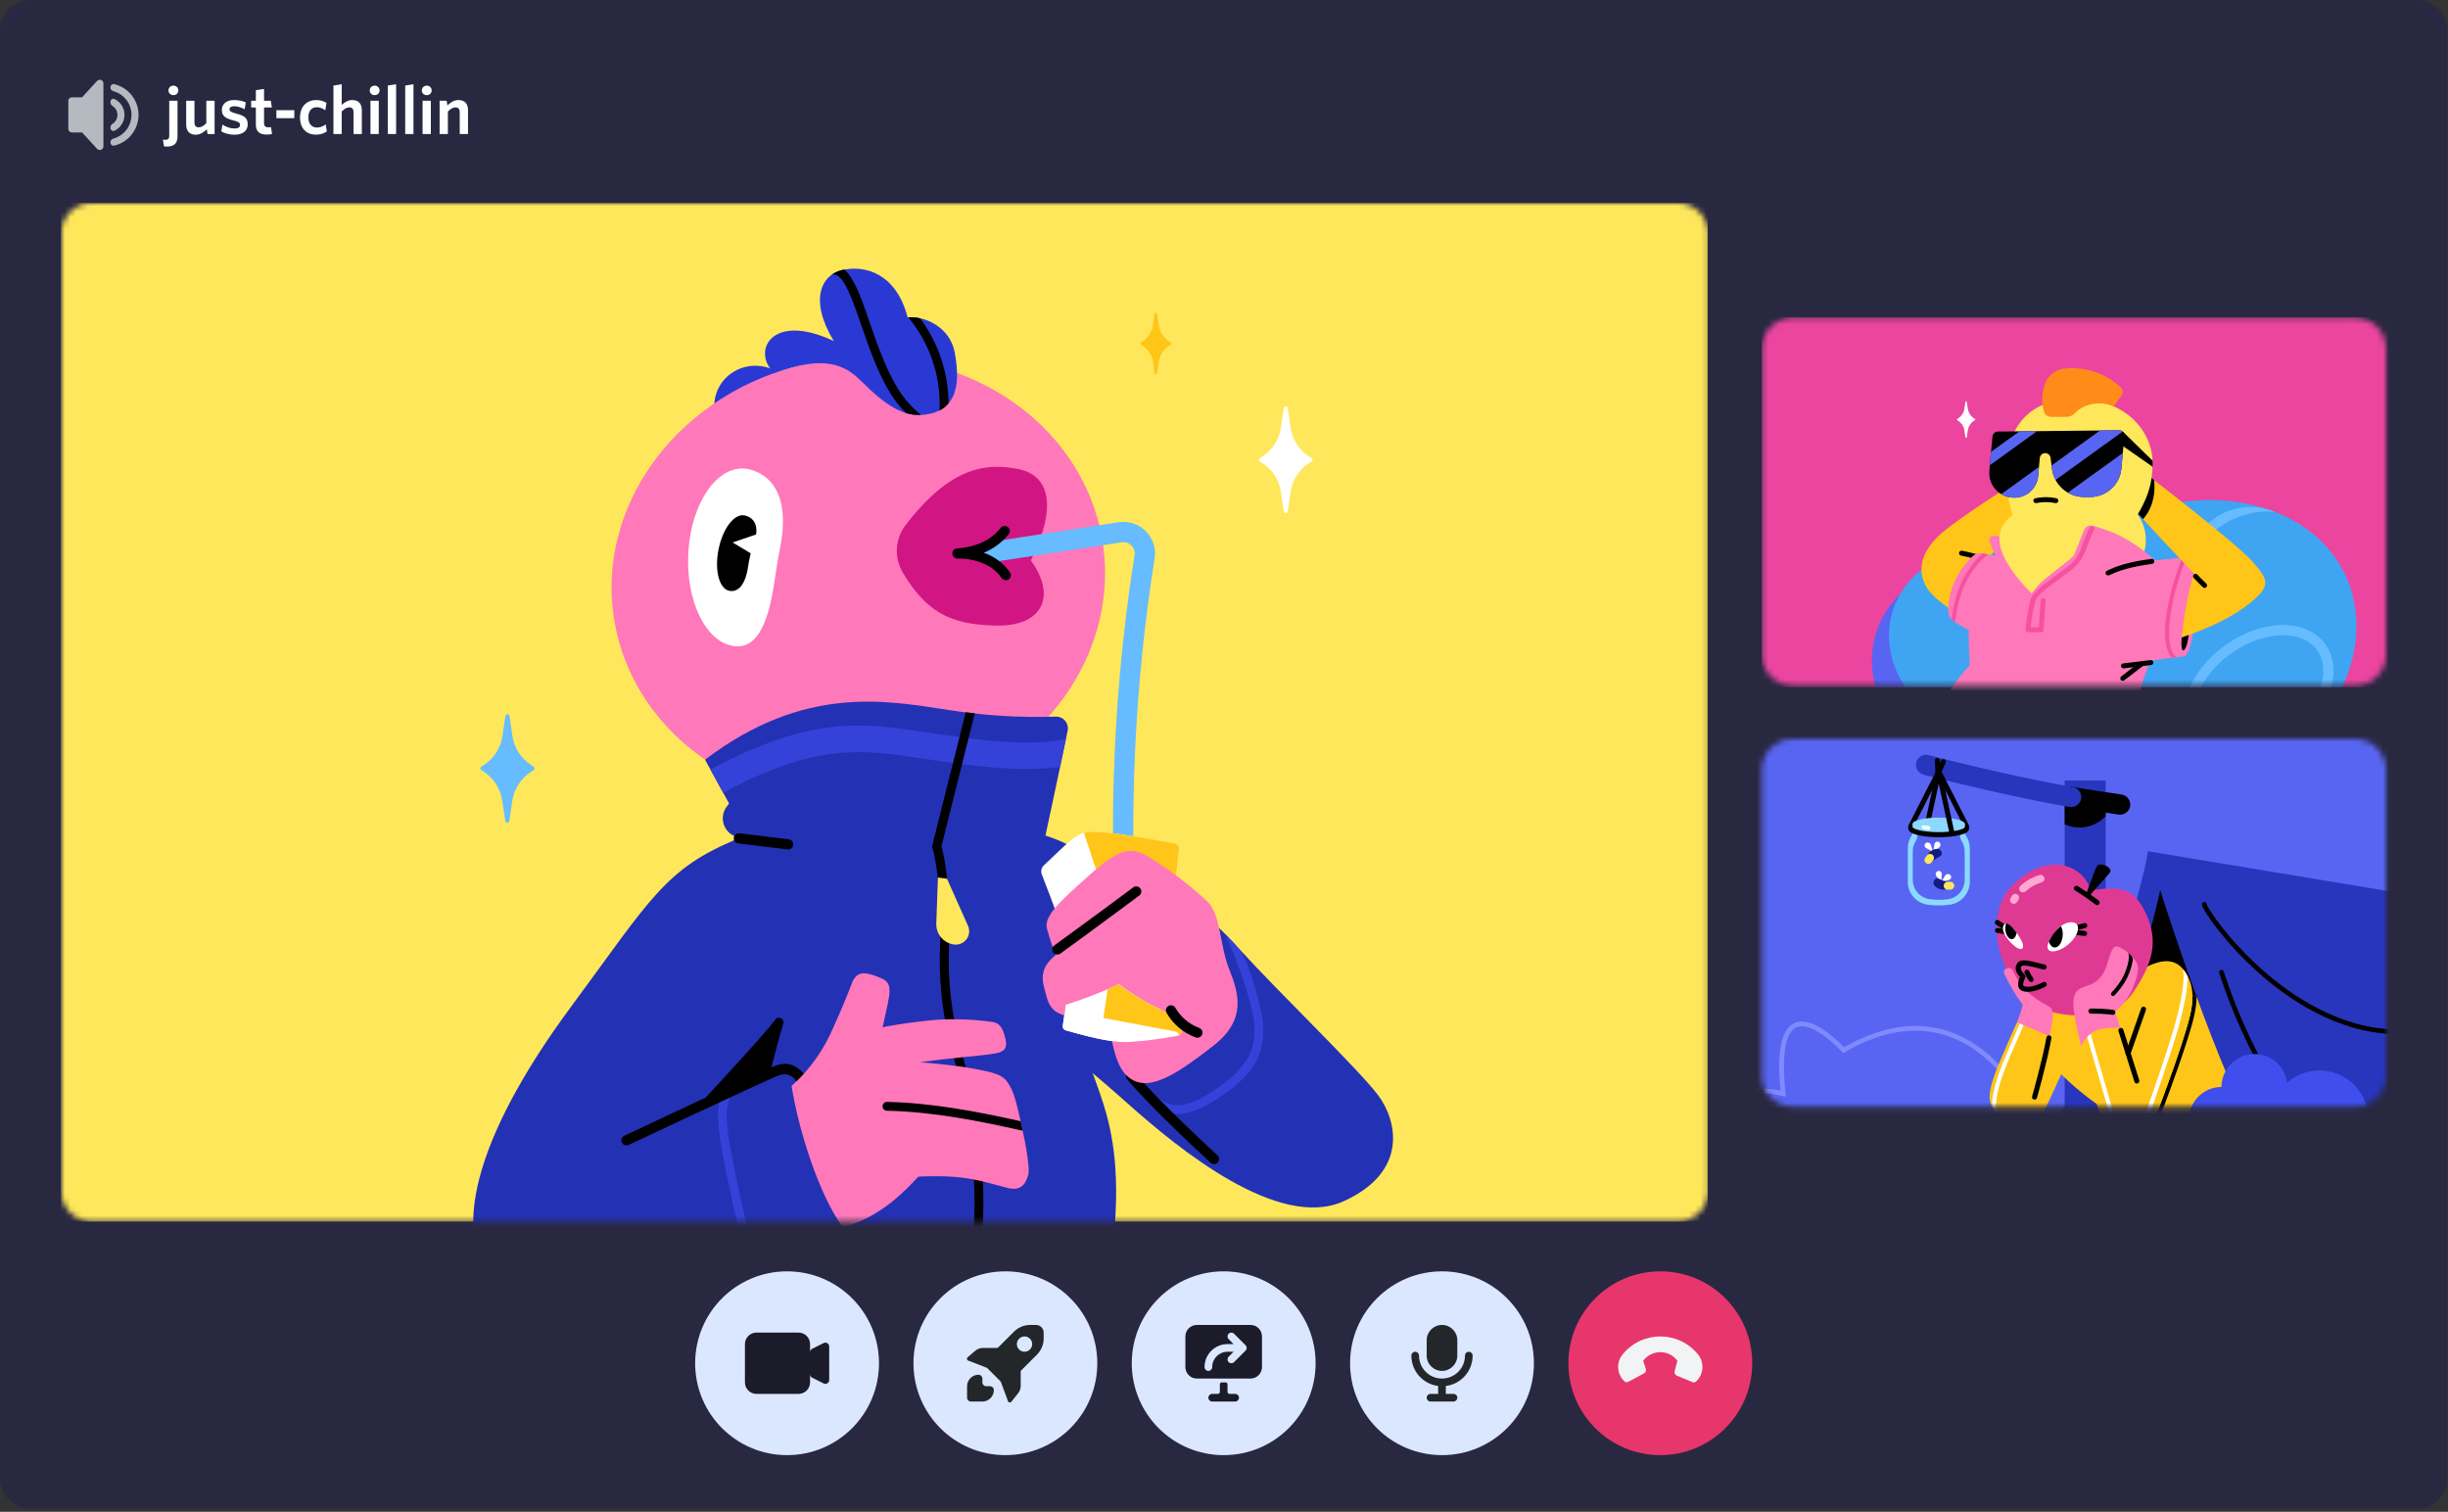 <svg width="434" height="268" viewBox="0 0 434 268" fill="none" xmlns="http://www.w3.org/2000/svg">
<rect x="0" y="0" width="434" height="268" fill="#333333" stroke="none"/>
<path d="M428.456 0H5.432C2.432 0 0 2.431 0 5.431V262.033C0 265.032 2.432 267.464 5.432 267.464H428.456C431.456 267.464 433.888 265.032 433.888 262.033V5.431C433.888 2.431 431.456 0 428.456 0Z" fill="#292841"/>
<path d="M18.334 14.765C18.334 14.422 18.055 14.143 17.712 14.143H17.674C17.5 14.143 17.333 14.216 17.215 14.345L14.548 17.255H12.732C12.388 17.255 12.11 17.533 12.11 17.876V22.855C12.11 23.199 12.388 23.477 12.732 23.477H14.548L17.215 26.387C17.333 26.515 17.5 26.589 17.674 26.589H17.712C18.055 26.589 18.334 26.31 18.334 25.966V14.765Z" fill="#B5BAC1"/>
<path d="M20.263 25.813C19.902 25.899 19.578 25.608 19.578 25.237V25.217C19.578 24.908 19.808 24.65 20.107 24.568C21.954 24.063 23.313 22.373 23.313 20.366C23.313 18.358 21.954 16.668 20.107 16.164C19.808 16.082 19.578 15.824 19.578 15.515V15.494C19.578 15.124 19.902 14.832 20.263 14.919C22.726 15.507 24.558 17.723 24.558 20.366C24.558 23.009 22.726 25.224 20.263 25.813Z" fill="#B5BAC1"/>
<path d="M20.299 23.172C19.944 23.343 19.578 23.046 19.578 22.652V22.566C19.578 22.302 19.751 22.075 19.972 21.932C20.484 21.598 20.823 21.021 20.823 20.365C20.823 19.708 20.484 19.131 19.972 18.799C19.751 18.655 19.578 18.428 19.578 18.164V18.077C19.578 17.683 19.944 17.387 20.299 17.557C21.345 18.058 22.068 19.127 22.068 20.365C22.068 21.602 21.345 22.672 20.299 23.172Z" fill="#B5BAC1"/>
<mask id="mask0_1_708" style="mask-type:alpha" maskUnits="userSpaceOnUse" x="312" y="131" width="112" height="66">
<path d="M417.592 131.016H317.777C314.777 131.016 312.345 133.447 312.345 136.446V190.754C312.345 193.753 314.777 196.184 317.777 196.184H417.592C420.592 196.184 423.024 193.753 423.024 190.754V136.446C423.024 133.447 420.592 131.016 417.592 131.016Z" fill="#C4C4C4"/>
</mask>
<g mask="url(#mask0_1_708)">
<path d="M428.232 128.3H309.096V198.448H428.232V128.3Z" fill="#5865F2"/>
<path d="M359.837 198.193C359.79 198.082 355.019 186.917 345.219 183.626C339.678 181.765 333.557 182.742 327.036 186.534L326.759 186.703L326.532 186.451C325.119 184.878 320.918 181.033 318.497 182.113C317.111 182.728 315.654 185.263 316.557 193.838L316.621 194.434L316.042 194.284C315.984 194.284 310.407 192.861 308.076 194.877C307.27 195.576 306.954 196.592 307.107 197.988L306.275 198.079C306.093 196.417 306.514 195.127 307.528 194.248C309.745 192.343 314.092 193.022 315.668 193.348C314.984 186.324 315.798 182.399 318.162 181.352C321.273 179.967 325.842 184.504 326.928 185.651C333.557 181.87 339.808 180.925 345.51 182.842C355.667 186.254 360.574 197.758 360.621 197.871L359.837 198.193Z" fill="#808AFF"/>
<path d="M364.908 198.447C374.829 177.975 380.371 153.259 380.371 153.259L380.817 150.901L402.516 158.732L400.79 198.447H364.908Z" fill="#2835BD"/>
<path d="M369.191 198.45C377.896 180.489 382.767 158.781 382.767 158.781L383.95 152.785L400.682 158.781V198.45H369.191Z" fill="black"/>
<path d="M366.04 198.451H373.31V138.361H366.04V198.451Z" fill="#2835BD"/>
<path d="M366.04 146.116C367.126 146.618 368.333 146.8 369.519 146.64C370.706 146.48 371.82 145.984 372.734 145.21L373.31 144.72V141.989L366.04 140.64V146.116Z" fill="black"/>
<path d="M377.202 198.448C372.188 197.249 365.422 190.44 365.422 190.44C365.422 190.44 363.066 195.744 361.668 198.448H356.634C354.328 198.448 352.513 196.254 352.754 193.964C352.985 191.772 354.026 189.316 355.605 185.729C358.237 179.751 359.083 176.619 364.277 176.619H368.949L379.679 171.859C386.628 175.461 391.391 177.571 395.446 180.025C401.489 183.676 406.21 191.152 401.558 198.448H377.202Z" fill="#FFC619"/>
<path d="M428.231 158.779V198.447H398.378C389.673 180.487 380.815 150.901 380.815 150.901L428.231 158.779Z" fill="#2835BD"/>
<path d="M397.293 159.999L428.233 165.226V198.449H411.346C407.312 189.23 397.293 159.999 397.293 159.999Z" fill="#2835BD"/>
<path d="M404.715 195.651C404.645 195.651 404.578 195.633 404.516 195.601C404.456 195.567 404.404 195.52 404.366 195.462C399.74 188.307 396.068 180.578 393.441 172.472C393.425 172.42 393.42 172.365 393.425 172.312C393.431 172.257 393.447 172.205 393.473 172.157C393.499 172.109 393.533 172.067 393.576 172.033C393.618 171.998 393.667 171.972 393.718 171.957C393.824 171.926 393.937 171.938 394.035 171.989C394.131 172.041 394.204 172.129 394.236 172.234C396.842 180.258 400.48 187.909 405.061 194.995C405.121 195.087 405.142 195.199 405.119 195.306C405.096 195.413 405.031 195.508 404.939 195.567C404.875 195.618 404.796 195.646 404.715 195.651Z" fill="black"/>
<path d="M411.208 189.77C412.348 189.769 413.478 189.993 414.532 190.428C415.587 190.864 416.545 191.503 417.352 192.309C418.159 193.115 418.799 194.072 419.236 195.125C419.674 196.179 419.898 197.308 419.899 198.448H402.519C402.519 197.308 402.744 196.179 403.18 195.125C403.617 194.072 404.257 193.115 405.064 192.309C405.871 191.503 406.829 190.864 407.883 190.428C408.937 189.993 410.067 189.769 411.208 189.77Z" fill="#404EED"/>
<path d="M398.797 198.448C390.092 180.488 385.221 158.78 385.221 158.78L398.797 198.448Z" fill="#2835BD"/>
<path d="M382.007 198.448C382.037 198.37 385.11 190.299 386.717 185.266L386.82 184.944C387.911 181.549 388.784 178.817 388.673 176.394L389.421 176.768C389.421 179.2 388.573 181.883 387.518 185.169L387.412 185.49C385.941 190.069 383.273 197.14 382.763 198.448H381.987C382.001 198.431 382.001 198.464 382.007 198.448Z" fill="black"/>
<path d="M353.941 197.16C353.667 196.889 353.459 196.559 353.332 196.195C353.205 195.831 353.162 195.443 353.207 195.061C353.531 191.845 355.202 188.039 356.936 184.089C357.539 182.704 358.166 181.285 358.728 179.895L359.407 180.172C358.853 181.574 358.213 183.003 357.606 184.385C355.487 189.18 353.475 193.767 353.941 197.16Z" fill="white"/>
<path d="M368.946 185.461C369.797 188.951 371.005 193.493 372.562 198.449H381.982C381.982 198.449 385.074 190.394 386.712 185.294C388.349 180.195 389.568 176.589 387.928 173.218C386.288 169.847 383.669 169.617 379.688 171.861L380.278 178.217L377.298 186.724L375.865 182.225C372.942 180.264 369.218 181.348 368.946 185.461Z" fill="#FFC619"/>
<path d="M381.076 195.418L381.841 193.185C383.504 188.329 384.944 184.136 385.93 180.341C386.762 177.194 387.407 173.471 387.003 171.788C387.337 172.19 387.624 172.631 387.856 173.101C387.856 175.516 387.069 178.876 386.64 180.526C385.645 184.346 384.204 188.559 382.533 193.42L381.769 195.653C381.448 196.597 381.129 197.667 380.816 198.448H380.026C380.37 197.645 380.705 196.503 381.076 195.418Z" fill="white"/>
<path d="M374.274 198.448C373.254 194.997 371.758 189.7 369.841 183.139C369.827 183.092 369.823 183.044 369.829 182.996C369.833 182.948 369.848 182.902 369.872 182.86C369.895 182.818 369.926 182.78 369.963 182.75C370.001 182.72 370.044 182.698 370.09 182.684C370.136 182.671 370.185 182.666 370.233 182.672C370.28 182.677 370.327 182.691 370.369 182.714C370.411 182.738 370.449 182.769 370.479 182.807C370.508 182.844 370.531 182.888 370.544 182.934C372.484 189.628 374.016 194.996 375.035 198.445L374.274 198.448Z" fill="white"/>
<path d="M370.614 157.83C376.28 157.024 378.421 157.439 380.563 162.207C382.705 166.974 381.6 170.979 378.069 176.089C374.54 181.2 365.978 180.302 362.662 179.058C359.346 177.815 356.514 174.568 354.924 169.943C353.334 165.317 353.816 160.262 356.237 157.503C358.659 154.744 362.731 152.398 366.395 153.57C370.057 154.742 370.614 157.83 370.614 157.83Z" fill="#DE3A93"/>
<path d="M367.902 164.99C367.794 164.99 367.689 164.95 367.608 164.879C367.526 164.808 367.473 164.709 367.459 164.602C367.445 164.495 367.469 164.386 367.529 164.295C367.588 164.205 367.679 164.139 367.783 164.11L369.481 163.644C369.538 163.629 369.598 163.625 369.656 163.632C369.715 163.639 369.772 163.658 369.823 163.687C369.874 163.716 369.919 163.756 369.955 163.802C369.992 163.849 370.018 163.902 370.034 163.959C370.05 164.016 370.054 164.075 370.047 164.134C370.039 164.192 370.02 164.249 369.991 164.3C369.962 164.352 369.923 164.396 369.876 164.433C369.83 164.469 369.777 164.496 369.72 164.511L368.019 164.977C367.981 164.987 367.941 164.992 367.902 164.99Z" fill="black"/>
<path d="M369.565 165.927H369.506L367.761 165.706C367.7 165.702 367.64 165.685 367.586 165.657C367.532 165.629 367.483 165.59 367.445 165.543C367.406 165.496 367.377 165.442 367.36 165.383C367.343 165.324 367.338 165.263 367.346 165.203C367.353 165.142 367.373 165.083 367.404 165.031C367.435 164.978 367.476 164.932 367.525 164.896C367.575 164.86 367.631 164.834 367.69 164.82C367.75 164.807 367.811 164.806 367.872 164.816L369.62 165.038C369.734 165.051 369.84 165.107 369.914 165.195C369.988 165.283 370.026 165.397 370.018 165.512C370.011 165.627 369.96 165.735 369.876 165.813C369.791 165.892 369.68 165.934 369.565 165.932V165.927Z" fill="black"/>
<path d="M355.434 164.857C355.346 164.857 355.261 164.831 355.187 164.782L353.836 163.89C353.744 163.822 353.682 163.721 353.663 163.608C353.643 163.496 353.667 163.38 353.73 163.285C353.793 163.189 353.89 163.122 354.001 163.095C354.113 163.069 354.229 163.086 354.329 163.143L355.68 164.035C355.765 164.086 355.83 164.164 355.865 164.256C355.9 164.348 355.905 164.449 355.876 164.545C355.848 164.639 355.79 164.722 355.71 164.78C355.63 164.838 355.533 164.868 355.434 164.866V164.857Z" fill="black"/>
<path d="M355.508 165.605C355.486 165.608 355.462 165.608 355.439 165.605L354.054 165.389C353.939 165.368 353.837 165.303 353.769 165.207C353.701 165.112 353.674 164.994 353.692 164.879C353.71 164.763 353.772 164.659 353.866 164.589C353.959 164.519 354.076 164.488 354.192 164.503L355.578 164.719C355.69 164.736 355.79 164.795 355.86 164.884C355.93 164.972 355.964 165.084 355.955 165.196C355.946 165.309 355.895 165.414 355.812 165.491C355.73 165.568 355.622 165.611 355.508 165.611V165.605Z" fill="black"/>
<path d="M372.473 153.262C373.413 153.279 374.136 153.916 374.172 154.37C374.208 154.824 372.509 156.243 370.326 158.972L369.744 158.747C371.803 153.467 371.534 153.246 372.473 153.262Z" fill="black"/>
<path d="M371.795 160.447C371.695 160.449 371.597 160.419 371.517 160.359C371.503 160.342 369.564 158.877 367.882 157.849C367.781 157.787 367.708 157.687 367.681 157.571C367.653 157.455 367.673 157.334 367.736 157.232C367.798 157.131 367.898 157.058 368.014 157.031C368.13 157.003 368.252 157.023 368.354 157.085C370.065 158.137 372.044 159.631 372.066 159.644C372.141 159.701 372.197 159.781 372.224 159.871C372.251 159.961 372.25 160.058 372.219 160.147C372.189 160.237 372.13 160.314 372.053 160.369C371.976 160.423 371.883 160.451 371.789 160.451L371.795 160.447Z" fill="black"/>
<path d="M368.946 185.459C368.392 183.172 367.987 181.241 367.744 179.723C367.131 175.884 368.314 175.269 369.988 174.762C371.609 174.269 372.922 173.333 373.739 170.389C374.556 167.444 375.05 167.56 376.014 168.028C377.096 168.612 378.019 169.452 378.699 170.477C379.253 171.383 379.181 172.46 378.145 175.114C377.461 176.769 376.37 178.224 374.972 179.344L375.864 182.224C372.434 182.058 370.37 182.532 368.946 185.459Z" fill="#FF78B9"/>
<path d="M363.319 183.644C363.832 181.429 364.427 179.088 363.319 178.457C361.734 177.548 358.72 176.185 356.877 172.105C356.788 171.901 356.621 171.741 356.413 171.659C356.205 171.578 355.974 171.582 355.769 171.67L355.653 171.717C355.574 171.751 355.502 171.8 355.443 171.862C355.383 171.923 355.336 171.996 355.305 172.076C355.273 172.156 355.258 172.242 355.261 172.327C355.263 172.414 355.282 172.498 355.318 172.576C356.221 174.529 357.321 176.385 358.601 178.116C358.344 179.175 358.006 180.215 357.592 181.224C359.662 182.193 363.319 183.644 363.319 183.644Z" fill="#FF78B9"/>
<path d="M374.36 176.47C374.29 176.403 374.249 176.312 374.245 176.214C374.242 176.117 374.278 176.023 374.344 175.952C375.023 175.242 375.626 174.464 376.142 173.628C377.003 172.174 377.826 169.531 377.231 168.85C377.441 169.028 377.646 169.216 377.837 169.404C377.944 169.512 378.024 169.643 378.072 169.787C378.12 169.931 378.135 170.085 378.114 170.235C377.887 171.559 377.432 172.834 376.768 174.002C376.223 174.882 375.589 175.704 374.875 176.453C374.843 176.489 374.803 176.517 374.759 176.537C374.716 176.557 374.668 176.567 374.62 176.569C374.572 176.571 374.524 176.563 374.479 176.546C374.434 176.529 374.393 176.503 374.357 176.47H374.36Z" fill="black"/>
<path d="M374.582 179.901H374.533C373.268 179.742 371.992 179.674 370.717 179.699C370.659 179.702 370.6 179.693 370.544 179.674C370.488 179.655 370.437 179.624 370.393 179.585C370.348 179.545 370.313 179.498 370.287 179.445C370.262 179.391 370.247 179.334 370.244 179.275C370.24 179.216 370.249 179.157 370.268 179.101C370.288 179.046 370.318 178.994 370.357 178.95C370.397 178.907 370.444 178.871 370.498 178.845C370.551 178.82 370.608 178.805 370.668 178.801C371.992 178.773 373.316 178.842 374.63 179.009C374.743 179.022 374.848 179.078 374.922 179.165C374.996 179.252 375.034 179.364 375.028 179.479C375.022 179.593 374.973 179.701 374.89 179.78C374.807 179.858 374.697 179.903 374.582 179.904V179.901Z" fill="black"/>
<path d="M378.83 192.08C378.734 192.079 378.641 192.048 378.564 191.992C378.487 191.935 378.429 191.855 378.401 191.764L375.583 182.806C375.565 182.75 375.558 182.691 375.562 182.632C375.567 182.573 375.584 182.516 375.61 182.463C375.637 182.411 375.674 182.364 375.719 182.326C375.764 182.287 375.816 182.258 375.872 182.24C375.928 182.222 375.988 182.214 376.047 182.219C376.106 182.224 376.163 182.24 376.216 182.267C376.268 182.294 376.315 182.331 376.354 182.376C376.392 182.421 376.421 182.473 376.439 182.529L379.262 191.496C379.282 191.563 379.286 191.633 379.275 191.703C379.263 191.772 379.235 191.837 379.194 191.893C379.152 191.95 379.099 191.997 379.036 192.029C378.975 192.061 378.905 192.079 378.835 192.08H378.83Z" fill="black"/>
<path d="M377.286 187.172C377.235 187.172 377.185 187.164 377.136 187.147C377.081 187.128 377.029 187.098 376.985 187.059C376.941 187.02 376.905 186.973 376.879 186.92C376.853 186.867 376.838 186.809 376.835 186.75C376.832 186.691 376.84 186.632 376.859 186.576L379.6 178.754C379.639 178.642 379.721 178.55 379.829 178.498C379.936 178.447 380.06 178.44 380.172 178.478C380.284 178.518 380.376 178.601 380.428 178.708C380.48 178.815 380.487 178.938 380.447 179.051L377.705 186.873C377.674 186.96 377.618 187.035 377.543 187.089C377.468 187.143 377.378 187.172 377.286 187.172Z" fill="black"/>
<path d="M360.699 194.931C360.657 194.931 360.615 194.925 360.574 194.914C360.46 194.881 360.364 194.804 360.306 194.7C360.249 194.597 360.235 194.474 360.266 194.36C360.286 194.299 362.026 188.217 362.805 183.927C362.811 183.865 362.83 183.806 362.862 183.753C362.892 183.699 362.934 183.653 362.982 183.616C363.032 183.58 363.088 183.553 363.148 183.54C363.208 183.525 363.27 183.524 363.331 183.535C363.391 183.546 363.449 183.569 363.5 183.603C363.551 183.638 363.595 183.682 363.628 183.734C363.661 183.786 363.683 183.844 363.693 183.904C363.704 183.965 363.701 184.027 363.685 184.087C362.901 188.419 361.148 194.546 361.131 194.612C361.103 194.705 361.045 194.786 360.968 194.844C360.89 194.901 360.795 194.932 360.699 194.931Z" fill="black"/>
<path d="M399.685 186.847C400.453 186.847 401.213 186.999 401.923 187.292C402.632 187.586 403.276 188.016 403.819 188.56C404.362 189.102 404.793 189.746 405.086 190.456C405.38 191.164 405.532 191.925 405.532 192.692V198.448H393.84V192.692C393.84 191.142 394.456 189.655 395.552 188.56C396.648 187.463 398.135 186.847 399.685 186.847Z" fill="#404EED"/>
<path d="M393.841 192.692C394.597 192.692 395.347 192.84 396.046 193.129C396.745 193.418 397.381 193.842 397.916 194.376C398.451 194.911 398.876 195.546 399.166 196.244C399.456 196.943 399.606 197.692 399.606 198.448H388.075C388.075 197.691 388.224 196.943 388.514 196.243C388.804 195.545 389.228 194.91 389.764 194.375C390.3 193.841 390.935 193.417 391.635 193.128C392.334 192.839 393.084 192.691 393.841 192.692Z" fill="#404EED"/>
<path d="M375.859 144.421C375.773 144.421 375.687 144.415 375.601 144.402C372.531 143.961 369.531 143.496 366.682 143.017C366.216 142.935 365.801 142.671 365.528 142.284C365.255 141.897 365.146 141.419 365.224 140.952C365.303 140.485 365.563 140.067 365.948 139.791C366.332 139.515 366.811 139.402 367.279 139.477C370.096 139.951 373.066 140.41 376.111 140.845C376.563 140.907 376.973 141.139 377.261 141.492C377.549 141.846 377.691 142.295 377.659 142.75C377.626 143.204 377.422 143.63 377.088 143.939C376.754 144.25 376.315 144.421 375.859 144.419V144.421Z" fill="black"/>
<path d="M357.033 160.228C356.914 160.228 356.799 160.197 356.697 160.138C356.595 160.078 356.511 159.994 356.452 159.892C356.393 159.79 356.361 159.674 356.36 159.556C356.36 159.439 356.39 159.323 356.448 159.22C356.553 159.041 356.664 158.86 356.781 158.683C356.888 158.556 357.038 158.474 357.202 158.451C357.367 158.429 357.534 158.468 357.672 158.561C357.809 158.654 357.907 158.795 357.947 158.956C357.987 159.117 357.966 159.287 357.889 159.434C357.789 159.58 357.695 159.733 357.612 159.888C357.553 159.99 357.468 160.075 357.367 160.135C357.265 160.195 357.15 160.227 357.033 160.228Z" fill="#FFA8D2"/>
<path d="M358.665 158.203C358.525 158.209 358.387 158.17 358.27 158.093C358.153 158.016 358.064 157.905 358.014 157.774C357.963 157.644 357.954 157.502 357.988 157.366C358.022 157.23 358.098 157.108 358.205 157.018C359.179 156.142 360.335 155.495 361.591 155.121C361.675 155.096 361.764 155.088 361.852 155.097C361.94 155.106 362.025 155.132 362.103 155.174C362.181 155.217 362.249 155.274 362.305 155.343C362.361 155.411 362.402 155.49 362.427 155.575C362.452 155.66 362.46 155.749 362.452 155.836C362.442 155.925 362.416 156.01 362.373 156.087C362.331 156.165 362.274 156.233 362.205 156.289C362.136 156.345 362.058 156.387 361.973 156.411C360.91 156.728 359.93 157.277 359.105 158.018C358.987 158.132 358.83 158.199 358.665 158.203Z" fill="#FFA8D2"/>
<path d="M367.207 143.083C367.106 143.083 367.006 143.074 366.907 143.058C359.149 141.758 346.857 138.869 340.994 137.324C340.536 137.201 340.145 136.901 339.908 136.49C339.67 136.079 339.605 135.591 339.726 135.132C339.847 134.674 340.145 134.282 340.554 134.042C340.963 133.802 341.452 133.735 341.911 133.853C347.707 135.379 359.847 138.238 367.5 139.515C367.941 139.593 368.337 139.833 368.611 140.188C368.884 140.543 369.015 140.986 368.978 141.433C368.941 141.879 368.74 142.295 368.412 142.6C368.085 142.906 367.654 143.077 367.207 143.083Z" fill="#2835BD"/>
<path d="M341.331 148.268H341.237C341.18 148.256 341.125 148.232 341.076 148.198C341.028 148.165 340.986 148.122 340.954 148.072C340.922 148.023 340.901 147.967 340.89 147.909C340.88 147.851 340.881 147.791 340.894 147.734L343.274 136.712C343.286 136.655 343.31 136.6 343.343 136.551C343.376 136.503 343.419 136.461 343.469 136.429C343.518 136.397 343.574 136.376 343.632 136.365C343.689 136.354 343.749 136.355 343.807 136.368C343.864 136.38 343.919 136.403 343.968 136.437C344.017 136.47 344.058 136.513 344.09 136.562C344.122 136.612 344.144 136.668 344.154 136.725C344.165 136.784 344.164 136.843 344.152 136.9L341.772 147.922C341.748 148.021 341.692 148.109 341.612 148.172C341.532 148.234 341.433 148.269 341.331 148.268Z" fill="black"/>
<path d="M339.087 147.504V146.066H348.361C348.361 146.066 348.361 146.978 348.361 147.509C348.357 147.726 348.417 147.94 348.535 148.121C348.984 148.797 349.223 149.59 349.222 150.401V156.285C349.226 157.277 348.871 158.238 348.222 158.99C347.574 159.741 346.675 160.233 345.693 160.375C344.372 160.561 343.032 160.561 341.711 160.375C340.737 160.226 339.85 159.731 339.21 158.982C338.571 158.232 338.222 157.278 338.229 156.293V150.401C338.23 149.587 338.47 148.792 338.918 148.113C339.034 147.931 339.093 147.719 339.087 147.504Z" fill="#8CD9FF"/>
<path d="M339.92 148.124V146.265H347.497V148.121C347.504 148.483 347.61 148.835 347.804 149.141C348.138 149.683 348.314 150.307 348.314 150.944V155.979C348.318 156.811 348.02 157.615 347.477 158.245C346.934 158.875 346.182 159.287 345.358 159.406C344.284 159.553 343.196 159.553 342.122 159.406C341.289 159.295 340.524 158.886 339.97 158.254C339.415 157.623 339.109 156.812 339.108 155.971V150.944C339.106 150.306 339.282 149.681 339.615 149.138C339.807 148.834 339.912 148.484 339.92 148.124Z" fill="#5865F2"/>
<path d="M348.35 146.771C348.35 147.394 346.272 147.898 343.712 147.898C341.152 147.898 339.088 147.386 339.088 146.771L343.723 144.948L348.35 146.771Z" fill="#8CD9FF"/>
<path d="M343.712 148.413C341.561 148.413 339.686 148.103 338.813 147.601C338.578 147.462 338.406 147.238 338.332 146.976C338.258 146.713 338.287 146.433 338.414 146.191L343.312 136.594C343.35 136.521 343.408 136.459 343.479 136.417C343.549 136.374 343.63 136.351 343.713 136.351C343.795 136.351 343.876 136.374 343.947 136.417C344.017 136.459 344.075 136.521 344.113 136.594L349.009 146.191C349.136 146.432 349.166 146.714 349.092 146.976C349.017 147.239 348.845 147.463 348.61 147.601C347.74 148.103 345.861 148.413 343.712 148.413ZM343.712 137.785L339.215 146.599C339.194 146.635 339.187 146.678 339.196 146.719C339.205 146.761 339.228 146.798 339.262 146.823C339.863 147.169 341.478 147.516 343.712 147.516C345.944 147.516 347.562 147.169 348.161 146.823C348.196 146.798 348.22 146.762 348.229 146.72C348.238 146.679 348.232 146.635 348.211 146.599L343.712 137.785Z" fill="black"/>
<path d="M344.166 156.343L345.527 155.989C345.66 155.952 345.774 155.864 345.845 155.745C345.88 155.685 345.903 155.62 345.912 155.551C345.922 155.483 345.917 155.414 345.9 155.347C345.882 155.28 345.852 155.218 345.81 155.163C345.768 155.108 345.716 155.062 345.657 155.027C345.522 154.948 345.361 154.925 345.209 154.963C345.057 155.001 344.926 155.099 344.845 155.232L344.166 156.343Z" fill="white"/>
<path d="M344.166 156.343L344.252 154.941C344.256 154.872 344.246 154.804 344.223 154.738C344.201 154.673 344.165 154.613 344.119 154.562C344.026 154.459 343.897 154.396 343.758 154.387C343.62 154.379 343.483 154.426 343.379 154.518C343.263 154.621 343.191 154.766 343.18 154.921C343.17 155.076 343.221 155.23 343.321 155.349L344.166 156.343Z" fill="white"/>
<path d="M343.878 157.608C344.631 157.847 345.368 157.642 345.54 157.152C345.67 156.739 345.465 156.348 344.745 156.185C344.442 156.109 344.15 155.995 343.875 155.847C343.282 155.537 342.939 155.875 342.808 156.285C342.639 156.777 343.124 157.37 343.878 157.608Z" fill="#121B80"/>
<path d="M345.304 157.712L345.784 157.704C346.167 157.697 346.473 157.381 346.467 156.998C346.46 156.615 346.143 156.31 345.758 156.317L345.28 156.325C344.895 156.332 344.59 156.648 344.597 157.031C344.603 157.414 344.92 157.719 345.304 157.712Z" fill="#FFE75C"/>
<path d="M342.713 151.011L341.477 150.34C341.417 150.308 341.364 150.264 341.32 150.211C341.277 150.157 341.245 150.096 341.225 150.03C341.186 149.896 341.201 149.752 341.267 149.63C341.334 149.507 341.446 149.416 341.58 149.376C341.73 149.332 341.891 149.349 342.03 149.422C342.168 149.496 342.272 149.621 342.32 149.77L342.713 151.011Z" fill="white"/>
<path d="M342.713 151.01L342.965 149.625C342.977 149.557 343.002 149.492 343.04 149.434C343.078 149.376 343.126 149.326 343.183 149.287C343.24 149.248 343.304 149.22 343.372 149.206C343.439 149.192 343.508 149.19 343.575 149.202C343.643 149.215 343.708 149.24 343.765 149.278C343.823 149.315 343.873 149.363 343.912 149.42C344.003 149.549 344.04 149.709 344.013 149.864C343.987 150.02 343.9 150.159 343.771 150.251L342.713 151.01Z" fill="white"/>
<path d="M342.363 150.847C341.718 151.304 341.438 152.016 341.735 152.437C341.984 152.792 342.421 152.864 342.984 152.388C343.227 152.192 343.494 152.028 343.779 151.9C344.385 151.623 344.333 151.136 344.072 150.792C343.776 150.371 343.012 150.391 342.363 150.847Z" fill="#121B80"/>
<path d="M341.611 151.663L341.328 152.051C341.101 152.361 341.169 152.796 341.479 153.021C341.789 153.247 342.223 153.179 342.449 152.868L342.732 152.481C342.958 152.171 342.891 151.737 342.581 151.511C342.271 151.285 341.837 151.353 341.611 151.663Z" fill="#FFE75C"/>
<path d="M343.712 147.194C346.271 147.194 348.346 146.69 348.346 146.066C348.346 145.444 346.271 144.94 343.712 144.94C341.151 144.94 339.076 145.444 339.076 146.066C339.076 146.69 341.151 147.194 343.712 147.194Z" fill="#8CD9FF"/>
<path d="M348.349 146.066H339.076V146.703H348.349V146.066Z" fill="#8CD9FF"/>
<path d="M341.833 146.41C341.936 146.417 342.031 146.46 342.105 146.531C342.177 146.603 342.221 146.699 342.23 146.801C342.227 146.848 342.214 146.895 342.192 146.937C342.17 146.978 342.139 147.015 342.101 147.044C342.064 147.073 342.02 147.094 341.974 147.104C341.927 147.115 341.88 147.115 341.833 147.106L341.066 147.001C340.964 146.985 340.87 146.936 340.799 146.861C340.728 146.787 340.685 146.69 340.675 146.588C340.677 146.542 340.69 146.497 340.712 146.456C340.734 146.416 340.766 146.381 340.803 146.354C340.841 146.328 340.884 146.309 340.929 146.302C340.975 146.295 341.022 146.297 341.066 146.311L341.833 146.41Z" fill="white"/>
<path d="M346.092 148.268C345.989 148.268 345.889 148.232 345.81 148.168C345.73 148.103 345.675 148.013 345.654 147.913L343.274 136.892C343.262 136.834 343.26 136.775 343.271 136.716C343.282 136.659 343.304 136.603 343.336 136.554C343.368 136.504 343.409 136.461 343.458 136.428C343.506 136.395 343.561 136.371 343.619 136.359C343.676 136.346 343.736 136.345 343.794 136.356C343.852 136.366 343.907 136.389 343.957 136.42C344.006 136.452 344.049 136.494 344.083 136.543C344.116 136.591 344.14 136.646 344.152 136.704L346.532 147.725C346.545 147.782 346.546 147.842 346.535 147.9C346.525 147.958 346.503 148.014 346.471 148.063C346.439 148.113 346.398 148.156 346.349 148.19C346.301 148.223 346.246 148.247 346.188 148.259C346.156 148.265 346.124 148.268 346.092 148.268Z" fill="black"/>
<path d="M343.357 138.019C343.292 138.019 343.228 138.005 343.169 137.978C343.115 137.953 343.067 137.918 343.027 137.875C342.987 137.832 342.956 137.782 342.936 137.727C342.915 137.672 342.907 137.613 342.909 137.554C342.911 137.496 342.925 137.438 342.95 137.385L344.113 134.845C344.163 134.735 344.254 134.649 344.367 134.606C344.48 134.563 344.605 134.567 344.716 134.616C344.826 134.666 344.912 134.757 344.955 134.87C344.998 134.983 344.994 135.108 344.944 135.219L343.778 137.758C343.741 137.839 343.681 137.906 343.607 137.952C343.532 137.999 343.445 138.022 343.357 138.019Z" fill="black"/>
<path d="M343.615 138.131C343.5 138.131 343.388 138.087 343.305 138.008C343.221 137.928 343.172 137.82 343.166 137.705L343.024 134.836C343.019 134.716 343.06 134.6 343.14 134.512C343.221 134.424 343.333 134.371 343.451 134.364C343.57 134.358 343.687 134.4 343.775 134.48C343.864 134.56 343.917 134.672 343.922 134.791L344.064 137.661C344.069 137.78 344.027 137.896 343.947 137.984C343.867 138.072 343.756 138.125 343.637 138.131H343.615Z" fill="black"/>
<path d="M356.23 166.813C354.745 165.134 354.958 164.076 355.452 163.782C355.945 163.489 356.742 164.059 358.083 166.215C359.425 168.369 358.306 169.156 356.23 166.813Z" fill="white"/>
<path d="M363.275 166.824C364.253 164.779 365.987 163.267 367.542 163.519C369.096 163.771 368.462 166.076 366.433 167.616C364.406 169.156 362.206 169.065 363.275 166.824Z" fill="white"/>
<path d="M355.532 164.926C355.476 164.518 355.517 164.102 355.651 163.713C356.067 163.663 356.66 164.117 357.519 165.353C357.43 165.956 357.144 166.416 356.749 166.482C356.197 166.574 355.654 165.882 355.532 164.926Z" fill="black"/>
<path d="M363.231 166.936C363.248 166.899 363.256 166.863 363.276 166.824C363.752 165.783 364.475 164.872 365.381 164.171C365.632 164.68 365.74 165.248 365.694 165.813C365.62 167.046 364.971 168.01 364.248 167.965C363.802 167.938 363.43 167.545 363.231 166.936Z" fill="black"/>
<path d="M359.504 175.824C358.734 175.824 358.229 175.622 357.967 175.206C357.609 174.652 357.819 173.874 358.105 173.201C357.662 172.699 356.975 171.738 357.609 170.808C358.244 169.877 359.377 170.209 362.178 170.915L362.504 170.996C362.562 171.01 362.616 171.036 362.663 171.071C362.711 171.106 362.751 171.15 362.781 171.201C362.811 171.251 362.832 171.308 362.841 171.366C362.849 171.425 362.846 171.484 362.832 171.541C362.817 171.599 362.792 171.653 362.756 171.7C362.721 171.748 362.677 171.788 362.627 171.818C362.576 171.848 362.519 171.869 362.461 171.877C362.403 171.886 362.343 171.883 362.286 171.869L361.958 171.785C359.795 171.231 358.606 170.954 358.357 171.312C358.265 171.448 358.016 171.81 358.964 172.799C359.026 172.864 359.067 172.947 359.082 173.035C359.097 173.124 359.085 173.216 359.047 173.298C358.581 174.309 358.67 174.63 358.728 174.724C358.786 174.818 359.096 174.927 359.512 174.927C360.767 174.927 362.155 174.135 362.17 174.126C362.221 174.092 362.278 174.07 362.338 174.059C362.398 174.048 362.46 174.05 362.519 174.065C362.578 174.079 362.635 174.105 362.684 174.141C362.733 174.177 362.773 174.223 362.804 174.276C362.834 174.329 362.854 174.388 362.862 174.448C362.868 174.509 362.863 174.57 362.846 174.629C362.828 174.688 362.799 174.742 362.76 174.789C362.721 174.836 362.673 174.874 362.618 174.902C362.546 174.94 361.003 175.824 359.504 175.824Z" fill="black"/>
<path d="M360.088 174.081C360.022 174.081 359.955 174.066 359.895 174.037C359.835 174.009 359.781 173.966 359.739 173.915C359.417 173.489 359.149 173.023 358.941 172.53C358.894 172.42 358.893 172.296 358.937 172.184C358.982 172.073 359.069 171.984 359.18 171.937C359.29 171.891 359.414 171.889 359.525 171.934C359.637 171.978 359.726 172.065 359.773 172.176C359.947 172.594 360.172 172.991 360.443 173.355C360.496 173.421 360.53 173.501 360.54 173.585C360.55 173.67 360.536 173.755 360.499 173.831C360.462 173.908 360.405 173.973 360.333 174.017C360.261 174.063 360.179 174.087 360.094 174.087L360.088 174.081Z" fill="black"/>
<path d="M424.567 183.332C414.316 183.056 405.671 177.17 400.219 172.273C394.364 167.01 390.458 161.334 390.375 160.346C390.37 160.291 390.376 160.236 390.391 160.183C390.408 160.131 390.434 160.082 390.469 160.04C390.504 159.998 390.547 159.963 390.596 159.938C390.644 159.912 390.697 159.896 390.752 159.891C390.806 159.886 390.861 159.891 390.913 159.908C390.966 159.924 391.015 159.95 391.057 159.985C391.099 160.02 391.134 160.063 391.159 160.111C391.185 160.16 391.201 160.213 391.206 160.267C391.33 160.927 394.849 166.361 400.903 171.76C406.206 176.507 414.64 182.225 424.578 182.502C424.688 182.502 424.794 182.546 424.872 182.623C424.95 182.701 424.994 182.807 424.994 182.917C424.994 183.028 424.95 183.133 424.872 183.211C424.794 183.289 424.688 183.332 424.578 183.332H424.567Z" fill="black"/>
</g>
<mask id="mask1_1_708" style="mask-type:alpha" maskUnits="userSpaceOnUse" x="312" y="56" width="112" height="66">
<path d="M417.591 56.344H317.777C314.777 56.344 312.345 58.775 312.345 61.775V116.082C312.345 119.081 314.777 121.513 317.777 121.513H417.591C420.592 121.513 423.024 119.081 423.024 116.082V61.775C423.024 58.775 420.592 56.344 417.591 56.344Z" fill="#C4C4C4"/>
</mask>
<g mask="url(#mask1_1_708)">
<path d="M423.703 56.24H312.345V121.808H423.703V56.24Z" fill="#EB459F"/>
<path d="M332.497 121.809H345.376L337.64 104.522C337.404 104.737 337.166 104.962 336.941 105.19C336.941 105.19 336.941 105.189 336.941 105.211C331.733 110.417 331.109 116.602 332.497 121.809Z" fill="#5865F2"/>
<path d="M334.941 113.891C335.189 116.732 336.171 119.459 337.789 121.808H370.751C372.017 119.372 372.562 116.626 372.323 113.891C372.242 112.889 372.061 111.898 371.785 110.932C371.621 110.313 371.412 109.707 371.16 109.119C370.585 107.724 369.832 106.409 368.923 105.204C367.359 103.168 365.42 101.451 363.207 100.148C359.902 98.166 356.12 97.121 352.266 97.124C351.727 97.124 351.188 97.147 350.663 97.189C346.11 97.533 342.15 99.364 339.343 102.139C338.421 103.052 337.615 104.075 336.942 105.184C336.942 105.184 336.942 105.184 336.942 105.204C335.38 107.819 334.68 110.857 334.941 113.891Z" fill="#3FA5F2"/>
<path d="M352.826 121.81H415.279C416.081 120.07 416.704 118.254 417.139 116.388C418.022 112.739 417.986 108.928 417.033 105.297C416.682 103.983 416.195 102.71 415.58 101.499C413.19 96.725 408.93 92.936 403.366 90.751C403.216 90.7 403.066 90.635 402.913 90.58C402.761 90.526 402.592 90.462 402.429 90.42C398.971 89.212 395.331 88.612 391.669 88.644C387.313 88.66 382.988 89.386 378.865 90.796C373.036 92.758 367.697 95.95 363.208 100.155C362.563 100.758 361.949 101.372 361.359 102.016C360.471 102.969 359.637 103.971 358.863 105.017C358.668 105.276 358.474 105.535 358.292 105.815C356.007 108.99 354.366 112.582 353.46 116.388C353.043 118.166 352.83 119.984 352.826 121.81Z" fill="#3FA5F2"/>
<path d="M388.205 121.809H390.207C391.236 119.907 392.616 118.217 394.275 116.828C396.802 114.677 399.954 113.139 403.129 112.719C403.344 112.688 403.548 112.665 403.764 112.655C404.085 112.617 404.409 112.598 404.732 112.6C407.123 112.6 409.135 113.364 410.414 114.775C410.711 115.098 410.965 115.46 411.168 115.849C411.932 117.258 412.092 119.023 411.631 120.96C411.566 121.24 411.479 121.53 411.393 121.809H413.276C413.319 121.67 413.364 121.52 413.395 121.38C414.053 118.625 413.654 116.108 412.243 114.182C412.093 113.965 411.927 113.76 411.748 113.568C410.145 111.771 407.671 110.816 404.797 110.803C404.16 110.796 403.524 110.836 402.893 110.922C396.748 111.741 390.659 116.388 388.205 121.809Z" fill="#66BCFF"/>
<path d="M363.726 121.809H365.575C366.297 118.141 367.717 115.121 369.838 112.747C370.433 112.088 371.085 111.482 371.785 110.935C375.994 107.6 381.318 106.881 385.291 106.912C385.524 106.911 385.748 106.82 385.917 106.657C386.085 106.496 386.184 106.275 386.194 106.042C386.389 101.405 389.53 96.133 393.824 93.239C396.608 91.312 399.985 90.432 403.356 90.754C403.206 90.701 403.056 90.637 402.903 90.582C401.26 89.964 399.493 89.744 397.748 89.94C396.003 90.136 394.33 90.743 392.866 91.711C392.849 91.72 392.834 91.731 392.821 91.745C388.259 94.82 384.977 100.092 384.451 105.104C380.427 105.18 375.369 106.032 371.151 109.128C370.183 109.845 369.288 110.655 368.48 111.549C366.083 114.236 364.49 117.667 363.726 121.809Z" fill="#66BCFF"/>
<path d="M380.154 117.246C384.989 116.602 386.015 116.506 387.084 116.366C388.154 116.226 388.566 113.741 389.045 110.567C389.524 107.392 388.96 101.658 388.96 101.658L381.814 103.783L380.154 117.246Z" fill="#FF78B9"/>
<path d="M399.339 99.562C396.405 96.259 381.452 84.777 381.452 84.777L377.93 89.835C377.93 89.835 382.889 95.296 386.444 98.99C379.233 99.565 366.227 101.274 366.227 101.274C357 99.425 352.149 99.087 352.149 99.087L362.601 89.561L359.097 84.383C359.097 84.383 350.064 89.921 344.952 93.906C339.84 97.891 339.04 102.807 343.862 106.574C348.684 110.341 350.336 111.418 350.336 111.418L381.506 114.631C390.645 112.107 396.102 109.339 399.412 106.465C402.441 103.843 402.273 102.866 399.339 99.562Z" fill="#FFC619"/>
<path d="M350.737 99.229C350.697 99.229 350.656 99.223 350.618 99.21C350.597 99.21 348.717 98.669 347.661 98.493C347.549 98.47 347.452 98.404 347.388 98.31C347.325 98.216 347.299 98.102 347.318 97.99C347.337 97.878 347.398 97.779 347.489 97.711C347.58 97.643 347.693 97.612 347.805 97.626C348.909 97.813 350.779 98.343 350.859 98.367C350.96 98.396 351.047 98.462 351.104 98.55C351.161 98.639 351.184 98.745 351.17 98.85C351.155 98.954 351.103 99.05 351.024 99.12C350.944 99.189 350.843 99.228 350.737 99.229Z" fill="black"/>
<path d="M379.569 83.177L376.433 88.388C376.433 88.388 379.326 91.371 379.937 92.036C381.108 90.726 382.229 88.479 381.91 85.118C380.598 84.059 379.569 83.177 379.569 83.177Z" fill="black"/>
<path d="M359.339 106.018C355.112 100.866 353.602 98.59 352.743 96.001C352.113 94.103 355.85 95.273 360.711 96.705C365.572 98.137 364.771 99.527 359.339 106.018Z" fill="#FF78B9"/>
<path d="M353.289 98.422C348.824 103.38 348.729 109.485 349.226 117.936C349.226 117.936 341.573 125.643 342.653 132.383C343.733 139.122 354.216 141.988 366.129 141.874C375.711 141.781 376.791 139.505 377.653 135.003C378.217 132.056 378.609 128.655 378.857 126.024C379.127 123.257 379.825 120.549 380.929 117.998C386.8 104.328 382.074 99.395 382.074 99.395L366.168 100.69L353.289 98.422Z" fill="#FF78B9"/>
<path d="M356.791 91.322C353.031 94.09 353.834 98.287 359.122 104.12L361.474 106.476L376.823 103.949C381.743 97.844 380.765 93.774 378.977 91.213C381.474 87.071 381.647 84.223 381.621 81.683C381.58 77.362 377.675 70.61 367.826 70.706C362.435 70.757 357.692 72.844 355.989 79.645C355.398 82.059 355.227 85.898 356.791 91.322Z" fill="#FFE75C"/>
<path d="M375.763 76.282C375.882 76.281 376.001 76.306 376.111 76.353C376.221 76.401 376.32 76.472 376.402 76.56C376.482 76.648 376.544 76.752 376.583 76.866C376.622 76.979 376.636 77.1 376.625 77.22L376.086 83.153C375.935 84.487 375.308 85.72 374.322 86.628C373.335 87.537 372.053 88.06 370.712 88.101H369.519C368.123 88.114 366.769 87.616 365.715 86.7C364.662 85.784 363.98 84.514 363.798 83.13L363.539 81.162C363.509 80.929 363.395 80.714 363.217 80.56C363.039 80.405 362.811 80.321 362.576 80.324C362.337 80.327 362.108 80.418 361.933 80.579C361.759 80.741 361.649 80.961 361.628 81.199L361.341 84.376C361.245 85.419 360.765 86.39 359.994 87.1C359.223 87.809 358.216 88.208 357.168 88.218C356.545 88.237 355.925 88.121 355.349 87.88C354.774 87.639 354.257 87.278 353.833 86.82C353.409 86.363 353.088 85.82 352.891 85.229C352.695 84.637 352.627 84.009 352.693 83.389L353.24 77.401C353.261 77.156 353.372 76.929 353.553 76.763C353.733 76.597 353.968 76.504 354.214 76.502L375.763 76.282Z" fill="black"/>
<path d="M376.349 76.513L381.634 81.683L381.644 82.755L376.374 79.079L376.349 76.513Z" fill="black"/>
<path d="M382.073 99.377C379.625 97.047 376.375 94.976 373.501 93.984C370.626 92.993 369.968 92.689 369.313 94.344C368.658 95.999 367.966 97.834 367.669 98.414C367.371 98.994 364.317 101.159 362.404 102.748C360.49 104.338 358.519 107.706 358.519 107.706L378.595 109.223L382.073 99.377Z" fill="#FF78B9"/>
<path d="M386.37 98.924L388.959 101.665C387.789 105.36 387.015 109.951 386.598 115.087L376.327 115.835L382.074 99.397L386.37 98.924Z" fill="#FF78B9"/>
<path d="M353.289 98.421C352.543 98.284 351.877 98.162 351.38 98.084C351.088 98.036 350.789 98.056 350.506 98.143C350.223 98.23 349.964 98.381 349.749 98.584C347.475 100.743 346.123 103.221 345.628 105.981C345.028 109.347 345.233 109.697 349.106 111.755C351.696 113.135 354.366 107.019 355.84 102.838C356 102.381 356.059 101.895 356.013 101.413C355.968 100.931 355.819 100.464 355.577 100.045C355.335 99.626 355.005 99.263 354.61 98.983C354.215 98.703 353.765 98.511 353.289 98.421Z" fill="#FF78B9"/>
<path d="M352.775 82.473L361.161 76.425L358.037 76.454L352.992 80.094L352.775 82.473Z" fill="#5865F2"/>
<path d="M354.788 87.603C355.508 88.029 356.332 88.247 357.168 88.232C358.216 88.222 359.223 87.823 359.994 87.114C360.765 86.404 361.244 85.433 361.34 84.39L361.485 82.769L354.788 87.603Z" fill="#5865F2"/>
<path d="M375.764 76.282L372.309 76.316L363.716 82.517L363.799 83.143C363.888 83.823 364.099 84.481 364.421 85.085L376.334 76.495C376.176 76.357 375.973 76.281 375.764 76.282Z" fill="#5865F2"/>
<path d="M376.087 83.154L376.346 80.305L366.593 87.343C367.481 87.86 368.492 88.128 369.519 88.12H370.713C372.057 88.077 373.34 87.552 374.328 86.64C375.315 85.727 375.94 84.49 376.087 83.154Z" fill="#5865F2"/>
<path d="M360.924 89.193C360.817 89.191 360.713 89.151 360.634 89.079C360.555 89.008 360.504 88.91 360.491 88.803C360.479 88.697 360.506 88.59 360.567 88.502C360.628 88.413 360.719 88.351 360.823 88.325C362.061 88.066 363.339 88.066 364.578 88.325C364.691 88.352 364.79 88.421 364.851 88.521C364.912 88.62 364.931 88.739 364.905 88.852C364.879 88.965 364.809 89.064 364.709 89.125C364.611 89.186 364.491 89.206 364.378 89.179C363.271 88.956 362.131 88.956 361.024 89.179C360.992 89.189 360.958 89.193 360.924 89.193Z" fill="black"/>
<path d="M362.554 68.046C361.985 69.617 361.918 71.325 362.362 72.935C362.439 73.214 362.605 73.462 362.836 73.638C363.066 73.814 363.348 73.91 363.639 73.911H366.316C366.617 73.908 366.913 73.844 367.186 73.723C367.461 73.601 367.706 73.424 367.909 73.204C369.523 71.475 372.462 71.068 374.748 72.028L376.15 70.037C376.288 69.843 376.353 69.607 376.333 69.37C376.312 69.133 376.208 68.911 376.038 68.743C374.712 67.48 373.126 66.52 371.391 65.932C369.656 65.344 367.814 65.14 365.993 65.336C365.223 65.417 364.491 65.715 363.882 66.195C363.274 66.674 362.813 67.317 362.554 68.046Z" fill="#FF8C19"/>
<path d="M386.79 113.011C386.599 115.082 386.93 115.812 387.414 114.963C387.898 114.114 388.025 112.575 388.025 112.575L386.79 113.011Z" fill="black"/>
<path d="M373.725 102.008C373.625 102.009 373.528 101.975 373.45 101.913C373.372 101.852 373.317 101.765 373.295 101.668C373.274 101.57 373.285 101.468 373.329 101.378C373.373 101.289 373.446 101.217 373.536 101.174C375.323 100.317 377.348 99.621 381.427 99.075C381.485 99.066 381.545 99.069 381.602 99.084C381.659 99.098 381.712 99.123 381.759 99.159C381.807 99.194 381.846 99.238 381.876 99.288C381.906 99.338 381.926 99.395 381.935 99.453C381.943 99.511 381.94 99.57 381.925 99.627C381.911 99.684 381.886 99.738 381.851 99.784C381.815 99.832 381.771 99.871 381.721 99.902C381.671 99.932 381.615 99.951 381.557 99.96C377.592 100.501 375.639 101.159 373.925 101.98C373.862 102.004 373.793 102.015 373.725 102.008Z" fill="black"/>
<path d="M390.845 104.218C390.731 104.218 390.621 104.173 390.539 104.094C389.838 103.41 389.291 102.859 388.916 102.455C388.836 102.369 388.794 102.255 388.799 102.138C388.804 102.022 388.855 101.912 388.94 101.832C389.026 101.753 389.14 101.711 389.256 101.715C389.373 101.72 389.484 101.771 389.563 101.857C389.926 102.25 390.459 102.791 391.153 103.465C391.215 103.526 391.258 103.605 391.275 103.689C391.293 103.775 391.285 103.864 391.251 103.945C391.218 104.025 391.162 104.095 391.09 104.143C391.017 104.192 390.932 104.218 390.845 104.218Z" fill="black"/>
<path d="M376.33 120.694C376.241 120.692 376.154 120.662 376.082 120.609C376.01 120.556 375.956 120.483 375.926 120.399C375.897 120.315 375.894 120.223 375.917 120.138C375.941 120.051 375.99 119.974 376.058 119.917C377.353 118.905 379.298 117.424 379.316 117.408C379.361 117.37 379.414 117.341 379.471 117.324C379.528 117.306 379.589 117.301 379.648 117.308C379.707 117.314 379.764 117.332 379.816 117.362C379.868 117.391 379.913 117.43 379.949 117.478C379.986 117.525 380.012 117.579 380.027 117.637C380.041 117.695 380.044 117.755 380.034 117.814C380.025 117.873 380.004 117.929 379.972 117.98C379.941 118.03 379.899 118.073 379.85 118.107C379.829 118.123 377.889 119.601 376.6 120.608C376.522 120.665 376.427 120.695 376.33 120.694Z" fill="black"/>
<path d="M361.873 112.072H359.542C359.482 112.072 359.422 112.059 359.366 112.035C359.311 112.01 359.26 111.976 359.218 111.932C359.177 111.886 359.146 111.834 359.127 111.776C359.106 111.719 359.098 111.658 359.102 111.598C359.265 109.874 359.545 108.164 359.939 106.479C360.022 106.12 360.185 105.785 360.415 105.498C361.021 104.733 361.724 104.05 362.505 103.465C363.867 102.445 365.234 101.433 366.563 100.454C367.637 99.665 368.453 98.575 368.906 97.322C370.137 93.955 370.461 93.564 370.579 93.422C370.657 93.342 370.762 93.293 370.873 93.287C370.986 93.281 371.096 93.317 371.181 93.388C371.267 93.46 371.322 93.562 371.335 93.674C371.349 93.784 371.319 93.896 371.253 93.987C371.173 94.082 370.826 94.626 369.733 97.612C369.22 99.028 368.298 100.261 367.083 101.153C365.755 102.127 364.393 103.139 363.031 104.159C362.307 104.701 361.657 105.335 361.096 106.044C360.947 106.229 360.842 106.447 360.788 106.678C360.442 108.167 360.182 109.675 360.011 111.194H361.454C361.515 110.259 361.668 107.934 361.779 106.388C361.791 106.274 361.847 106.17 361.934 106.096C362.022 106.022 362.135 105.985 362.249 105.993C362.363 106.001 362.469 106.054 362.546 106.139C362.622 106.225 362.662 106.336 362.657 106.451C362.515 108.421 362.306 111.659 362.306 111.659C362.298 111.77 362.25 111.874 362.17 111.95C362.09 112.026 361.984 112.07 361.873 112.072Z" fill="#F551A0"/>
<path d="M386.705 99.273C384.869 103.933 382.833 111.82 384.4 115.613C384.546 115.975 384.742 116.315 384.982 116.623L385.843 116.519C385.492 116.193 385.22 115.792 385.048 115.346C383.662 111.98 385.389 104.664 387.238 99.838L386.705 99.273Z" fill="#F551A0"/>
<path d="M345.997 109.761C346.193 109.968 346.41 110.155 346.644 110.318C347.09 105.155 349.198 100.798 352.456 98.271L351.536 98.113C348.503 100.715 346.523 104.878 345.997 109.761Z" fill="#F551A0"/>
<path d="M376.448 118.483C376.338 118.479 376.234 118.435 376.155 118.359C376.077 118.282 376.029 118.179 376.023 118.069C376.016 117.959 376.051 117.852 376.12 117.766C376.19 117.681 376.288 117.624 376.397 117.608L381.296 117.015C381.408 117.008 381.519 117.044 381.606 117.116C381.693 117.187 381.749 117.289 381.762 117.401C381.776 117.513 381.746 117.625 381.679 117.716C381.612 117.807 381.513 117.868 381.402 117.888L376.51 118.481L376.448 118.483Z" fill="black"/>
<path d="M349.981 74.175C349.683 73.982 349.429 73.729 349.237 73.43C349.044 73.132 348.918 72.796 348.865 72.445L348.684 71.237C348.679 71.207 348.664 71.181 348.643 71.162C348.62 71.143 348.592 71.133 348.562 71.133C348.533 71.133 348.505 71.144 348.483 71.162C348.461 71.181 348.447 71.208 348.443 71.237L348.262 72.445C348.21 72.797 348.083 73.133 347.889 73.431C347.696 73.73 347.442 73.983 347.143 74.175L346.987 74.276C346.97 74.287 346.956 74.302 346.946 74.319C346.936 74.337 346.931 74.357 346.931 74.377C346.93 74.398 346.936 74.418 346.946 74.437C346.955 74.454 346.97 74.47 346.987 74.481L347.143 74.582C347.442 74.774 347.696 75.027 347.889 75.326C348.083 75.624 348.21 75.96 348.262 76.311L348.443 77.52C348.447 77.549 348.461 77.576 348.483 77.594C348.505 77.614 348.533 77.624 348.562 77.624C348.592 77.624 348.62 77.614 348.643 77.594C348.664 77.576 348.679 77.549 348.684 77.52L348.865 76.311C348.918 75.96 349.044 75.624 349.237 75.326C349.429 75.028 349.683 74.774 349.981 74.582L350.139 74.481C350.156 74.469 350.17 74.454 350.179 74.436C350.189 74.418 350.194 74.398 350.194 74.377C350.194 74.357 350.189 74.338 350.179 74.32C350.17 74.302 350.156 74.287 350.139 74.276L349.981 74.175Z" fill="white"/>
</g>
<path d="M31.617 16.037C31.617 15.536 31.226 15.181 30.75 15.181C30.261 15.181 29.869 15.536 29.869 16.037C29.869 16.526 30.261 16.868 30.75 16.868C31.226 16.868 31.617 16.526 31.617 16.037ZM31.471 24.212V17.858H30.004V24.089C30.004 24.602 29.759 24.786 29.356 24.786C29.185 24.786 29.014 24.774 28.88 24.737L29.075 25.934C29.173 25.971 29.43 25.983 29.649 25.983C30.737 25.983 31.471 25.482 31.471 24.212ZM33.01 17.858V22.098C33.01 23.209 33.584 23.882 34.696 23.882C35.479 23.882 36.114 23.454 36.664 22.928L36.799 23.759H38.045V17.858H36.579V21.841C36.151 22.281 35.686 22.574 35.234 22.574C34.696 22.574 34.476 22.232 34.476 21.719V17.858H33.01ZM43.915 22.024C43.915 20.912 43.316 20.497 41.788 20.106C40.908 19.874 40.688 19.69 40.688 19.373C40.688 19.055 40.957 18.835 41.507 18.835C42.094 18.835 42.79 19.043 43.377 19.373L43.572 18.151C42.986 17.894 42.277 17.735 41.507 17.735C40.138 17.735 39.331 18.456 39.331 19.483C39.331 20.558 39.93 20.973 41.36 21.34C42.301 21.572 42.558 21.743 42.558 22.159C42.558 22.55 42.216 22.782 41.58 22.782C40.847 22.782 40.065 22.501 39.429 22.085L39.234 23.307C39.796 23.613 40.676 23.882 41.531 23.882C43.084 23.882 43.915 23.185 43.915 22.024ZM48.231 23.759L48.048 22.525C47.913 22.562 47.755 22.574 47.584 22.574C47.021 22.574 46.813 22.317 46.813 21.841V19.055H48.195L48.011 17.858H46.813V15.768L45.359 15.988V17.858H44.528V19.055H45.359V22.085C45.359 23.429 46.141 23.857 47.302 23.857C47.73 23.857 47.999 23.808 48.231 23.759ZM52.178 20.949V19.532H49V20.949H52.178ZM57.941 23.307L57.746 22.049C57.208 22.464 56.707 22.611 56.194 22.611C55.338 22.611 54.666 22.024 54.666 20.802C54.666 19.629 55.277 19.006 56.145 19.006C56.731 19.006 57.196 19.202 57.672 19.556L57.88 18.236C57.452 17.968 56.841 17.735 56.071 17.735C54.47 17.735 53.187 18.786 53.187 20.839C53.187 22.77 54.348 23.869 55.986 23.869C56.768 23.869 57.379 23.686 57.941 23.307ZM64.149 23.759V19.507C64.149 18.407 63.563 17.735 62.463 17.735C61.681 17.735 61.069 18.151 60.581 18.603V14.937L59.114 15.169V23.759H60.581V19.776C61.008 19.324 61.473 19.03 61.925 19.03C62.463 19.03 62.683 19.385 62.683 19.898V23.759H64.149ZM67.293 16.037C67.293 15.536 66.902 15.181 66.425 15.181C65.937 15.181 65.546 15.536 65.546 16.037C65.546 16.526 65.937 16.868 66.425 16.868C66.902 16.868 67.293 16.526 67.293 16.037ZM67.147 23.759V17.858H65.68V23.759H67.147ZM70.226 23.759V14.937L68.759 15.169V23.759H70.226ZM73.305 23.759V14.937L71.839 15.169V23.759H73.305ZM76.531 16.037C76.531 15.536 76.14 15.181 75.663 15.181C75.175 15.181 74.783 15.536 74.783 16.037C74.783 16.526 75.175 16.868 75.663 16.868C76.14 16.868 76.531 16.526 76.531 16.037ZM76.385 23.759V17.858H74.918V23.759H76.385ZM82.972 23.759V19.507C82.972 18.407 82.386 17.735 81.286 17.735C80.491 17.735 79.868 18.163 79.318 18.688L79.183 17.858H77.937V23.759H79.403V19.776C79.831 19.324 80.296 19.03 80.748 19.03C81.286 19.03 81.506 19.385 81.506 19.898V23.759H82.972Z" fill="white"/>
<path d="M139.537 257.959C148.537 257.959 155.833 250.665 155.833 241.667C155.833 232.669 148.537 225.375 139.537 225.375C130.537 225.375 123.241 232.669 123.241 241.667C123.241 250.665 130.537 257.959 139.537 257.959Z" fill="#DBE7FF"/>
<path d="M134.105 236.238C132.979 236.238 132.067 237.149 132.067 238.274V245.063C132.067 246.188 132.979 247.099 134.105 247.099H141.574C142.699 247.099 143.611 246.188 143.611 245.063V243.625C143.611 243.882 143.756 244.117 143.986 244.232L146.023 245.25C146.475 245.476 147.006 245.148 147.006 244.643V238.694C147.006 238.189 146.475 237.861 146.023 238.087L143.986 239.105C143.756 239.22 143.611 239.455 143.611 239.712V238.274C143.611 237.149 142.699 236.238 141.574 236.238H134.105Z" fill="#1C1B29"/>
<path d="M178.24 257.959C187.241 257.959 194.537 250.665 194.537 241.667C194.537 232.669 187.241 225.375 178.24 225.375C169.24 225.375 161.944 232.669 161.944 241.667C161.944 250.665 169.24 257.959 178.24 257.959Z" fill="#DBE7FF"/>
<path fill-rule="evenodd" clip-rule="evenodd" d="M185.03 236.236V237.265C185.03 238.345 184.601 239.381 183.837 240.144L181.056 242.926C180.992 242.989 180.956 243.075 180.956 243.165V245.705C180.956 246.167 180.799 246.616 180.51 246.977L179.295 248.496C179.13 248.702 178.802 248.65 178.711 248.402L177.447 244.991C177.43 244.945 177.403 244.904 177.369 244.869L175.024 242.524C174.99 242.49 174.95 242.465 174.905 242.447L171.642 241.193C171.402 241.1 171.347 240.785 171.543 240.618L172.915 239.442C173.284 239.125 173.754 238.952 174.241 238.952H176.741C176.832 238.952 176.918 238.916 176.982 238.853L179.763 236.071C180.527 235.308 181.563 234.879 182.644 234.879H183.672C184.422 234.879 185.03 235.486 185.03 236.236ZM181.635 239.63C182.385 239.63 182.993 239.023 182.993 238.273C182.993 237.523 182.385 236.915 181.635 236.915C180.885 236.915 180.277 237.523 180.277 238.273C180.277 239.023 180.885 239.63 181.635 239.63Z" fill="#23272A"/>
<path d="M176.203 246.42C176.203 246.045 175.899 245.741 175.524 245.741H174.845C174.47 245.741 174.166 245.437 174.166 245.062V244.383C174.166 244.008 173.862 243.704 173.487 243.704C172.361 243.704 171.45 244.616 171.45 245.741V247.777C171.45 248.152 171.754 248.456 172.129 248.456H174.166C175.291 248.456 176.203 247.545 176.203 246.42Z" fill="#23272A"/>
<path d="M216.944 257.959C225.944 257.959 233.24 250.665 233.24 241.667C233.24 232.669 225.944 225.375 216.944 225.375C207.944 225.375 200.648 232.669 200.648 241.667C200.648 250.665 207.944 257.959 216.944 257.959Z" fill="#DBE7FF"/>
<path fill-rule="evenodd" clip-rule="evenodd" d="M210.154 236.915C210.154 235.79 211.066 234.879 212.191 234.879H221.697C222.822 234.879 223.734 235.79 223.734 236.915V242.346C223.734 243.471 222.822 244.382 221.697 244.382H212.191C211.066 244.382 210.154 243.471 210.154 242.346V236.915ZM221.018 238.952C221.018 238.772 220.947 238.599 220.819 238.472L218.782 236.435C218.517 236.17 218.087 236.17 217.822 236.435C217.557 236.7 217.557 237.13 217.822 237.395L218.7 238.273H217.623C215.373 238.273 213.549 240.096 213.549 242.346C213.549 242.721 213.853 243.025 214.228 243.025C214.603 243.025 214.907 242.721 214.907 242.346C214.907 240.846 216.123 239.63 217.623 239.63H218.7L217.822 240.508C217.557 240.773 217.557 241.203 217.822 241.468C218.087 241.734 218.517 241.734 218.782 241.468L220.819 239.432C220.947 239.305 221.018 239.132 221.018 238.952Z" fill="#1C1B29"/>
<path d="M217.623 246.758C217.623 246.946 217.775 247.098 217.962 247.098H218.981C219.356 247.098 219.66 247.402 219.66 247.776C219.66 248.151 219.356 248.455 218.981 248.455H214.907C214.532 248.455 214.228 248.151 214.228 247.776C214.228 247.402 214.532 247.098 214.907 247.098H215.925C216.113 247.098 216.265 246.946 216.265 246.758V245.4C216.265 245.213 216.417 245.061 216.604 245.061H217.283C217.471 245.061 217.623 245.213 217.623 245.4V246.758Z" fill="#1C1B29"/>
<path d="M255.648 257.959C264.648 257.959 271.944 250.665 271.944 241.667C271.944 232.669 264.648 225.375 255.648 225.375C246.648 225.375 239.352 232.669 239.352 241.667C239.352 250.665 246.648 257.959 255.648 257.959Z" fill="#DBE7FF"/>
<path d="M255.648 234.879C254.148 234.879 252.932 236.094 252.932 237.594V240.309C252.932 241.809 254.148 243.025 255.648 243.025C257.148 243.025 258.364 241.809 258.364 240.309V237.594C258.364 236.094 257.148 234.879 255.648 234.879Z" fill="#23272A"/>
<path d="M251.574 240.31C251.574 239.935 251.269 239.631 250.895 239.631C250.52 239.631 250.216 239.935 250.216 240.31C250.216 243.079 252.289 245.364 254.969 245.698V247.098H253.611C253.236 247.098 252.932 247.402 252.932 247.777C252.932 248.152 253.236 248.456 253.611 248.456H257.685C258.06 248.456 258.364 248.152 258.364 247.777C258.364 247.402 258.06 247.098 257.685 247.098H256.327V245.698C259.006 245.364 261.08 243.079 261.08 240.31C261.08 239.935 260.776 239.631 260.401 239.631C260.026 239.631 259.722 239.935 259.722 240.31C259.722 242.559 257.898 244.383 255.648 244.383C253.397 244.383 251.574 242.559 251.574 240.31Z" fill="#23272A"/>
<path d="M294.351 257.959C303.352 257.959 310.648 250.665 310.648 241.667C310.648 232.669 303.352 225.375 294.351 225.375C285.351 225.375 278.055 232.669 278.055 241.667C278.055 250.665 285.351 257.959 294.351 257.959Z" fill="#E7366B"/>
<path d="M300.806 244.788L300.711 244.884C300.539 245.057 300.281 245.109 300.057 245.016L297.279 243.862C296.971 243.733 296.804 243.393 296.892 243.068L297.39 241.228C295.864 239.196 292.839 239.196 291.314 241.228L291.787 242.662C291.89 242.972 291.755 243.311 291.469 243.464L288.664 244.963C288.433 245.086 288.15 245.043 287.965 244.857L287.897 244.788C286.635 243.514 286.539 241.482 287.674 240.093C291.136 235.857 297.567 235.857 301.029 240.093C302.164 241.482 302.069 243.514 300.806 244.788Z" fill="#F2F3F5"/>
<mask id="mask2_1_708" style="mask-type:alpha" maskUnits="userSpaceOnUse" x="10" y="35" width="293" height="182">
<path d="M302.839 41.408C302.839 38.409 300.407 35.977 297.407 35.977H16.296C13.296 35.977 10.864 38.409 10.864 41.408V211.119C10.864 214.118 13.296 216.549 16.296 216.549H297.407C300.407 216.549 302.839 214.118 302.839 211.119V41.408Z" fill="#A8BFFF"/>
</mask>
<g mask="url(#mask2_1_708)">
<path d="M302.765 35.977H10.79V216.549H302.765V35.977Z" fill="#FFE75C"/>
<path d="M141.058 74.479C142.347 70.7 140.246 66.564 136.366 65.243C132.486 63.921 128.296 65.912 127.008 69.692C125.72 73.471 127.82 77.607 131.7 78.929C135.58 80.25 139.77 78.259 141.058 74.479Z" fill="#2A39D4"/>
<path d="M182.07 147.355C188.548 148.441 196.024 152.141 204.539 164.197C210.711 159.37 213.284 161.149 219.884 168.419C226.484 175.69 240.934 189.633 244.329 194.161C247.724 198.689 249.713 207.738 238.218 212.945C226.722 218.151 209.081 203.807 199.949 195.641C190.816 187.474 178.356 177.679 178.356 177.679L182.07 147.355Z" fill="#2331B5"/>
<path d="M217.237 165.595C218.948 169.492 221.189 175.147 222.112 179.851C223.429 186.531 220.347 189.993 214.589 193.713C209.333 197.107 206.726 196.204 204.22 193.652C204.07 193.522 203.877 193.454 203.68 193.46C203.482 193.467 203.294 193.547 203.153 193.685C203.012 193.824 202.928 194.01 202.918 194.208C202.908 194.405 202.973 194.6 203.1 194.752C204.361 196.179 206.08 197.123 207.962 197.419C210.134 197.684 212.558 196.89 215.431 195.03C220.482 191.765 225.283 187.882 223.647 179.545C222.994 176.514 222.105 173.538 220.985 170.646C220.554 169.49 219.899 168.431 219.057 167.53C218.405 166.81 217.651 166.016 217.237 165.595Z" fill="#3442D9"/>
<path d="M215.254 206.366C215.028 206.367 214.809 206.282 214.643 206.128C214.215 205.735 204.084 196.448 199.773 191.248C199.654 191.065 199.607 190.845 199.639 190.63C199.671 190.414 199.781 190.218 199.947 190.078C200.113 189.937 200.325 189.862 200.543 189.866C200.761 189.87 200.97 189.954 201.131 190.101C205.368 195.206 215.729 204.709 215.831 204.805C215.919 204.884 215.989 204.98 216.039 205.088C216.089 205.194 216.118 205.31 216.123 205.428C216.127 205.546 216.109 205.664 216.069 205.775C216.028 205.885 215.966 205.987 215.886 206.074C215.805 206.163 215.708 206.235 215.6 206.285C215.492 206.335 215.374 206.362 215.254 206.366Z" fill="black"/>
<path d="M158.326 141.844C182.24 138.066 198.868 117.556 195.466 96.033C192.064 74.51 169.92 60.125 146.006 63.903C122.093 67.681 105.465 88.191 108.867 109.714C112.269 131.237 134.413 145.622 158.326 141.844Z" fill="#FF78B9"/>
<path d="M122.188 96.218C121.136 104.812 124.327 112.931 129.311 114.363C133.711 115.626 136.101 111.404 137.289 103.129C137.595 100.983 137.968 98.838 138.376 96.707C139.829 89.015 137.561 84.542 133.113 83.266C128.129 81.833 123.234 87.63 122.188 96.218Z" fill="white"/>
<path d="M160.01 101.418C159.269 100.148 158.92 98.688 159.006 97.221C159.091 95.754 159.609 94.345 160.492 93.17C169.061 81.921 175.627 82.308 180.305 83.109C185.472 84.019 187.944 88.757 182.763 99.361C187.516 105.932 184.549 111.064 176.652 110.901C169.848 110.711 164.722 109.536 160.01 101.418Z" fill="#D11583"/>
<path d="M196.505 226.732C201.211 197.508 192.296 192.614 192.465 183.809C192.635 175.004 193.192 163.064 185.118 149.188C185.118 149.188 187.651 137.458 189.281 129.542C189.345 129.234 189.338 128.914 189.26 128.608C189.182 128.303 189.036 128.018 188.833 127.777C188.63 127.536 188.374 127.344 188.086 127.216C187.798 127.088 187.484 127.027 187.169 127.037C180.786 127.251 174.396 126.853 168.089 125.85C157.225 124.2 142.612 121.294 124.999 134.674L129.256 142.44L128.828 143.011C128.528 143.41 128.319 143.871 128.215 144.359C128.112 144.849 128.117 145.355 128.229 145.841C128.342 146.328 128.559 146.785 128.867 147.179C129.175 147.573 129.564 147.895 130.01 148.122L130.92 148.591C130.92 148.591 115.527 155.495 117.421 175.561C119.315 195.628 112.464 214.004 118.969 220.704C120.295 222.047 121.94 223.03 123.749 223.563C125.56 224.097 127.475 224.161 129.317 223.752L160.28 245.421C170.73 260.219 185.988 277.204 185.988 277.204L168.944 307.155L178.58 343.948C194.027 316.251 213.121 289.559 217.521 276.742C221.921 263.926 213.983 254.992 196.505 226.732Z" fill="#2331B5"/>
<path d="M133.996 206.291L123.132 196.631C123.132 196.631 131.586 187.636 136.264 182.185C136.665 181.717 137.052 181.235 137.418 180.746C137.537 180.584 137.712 180.471 137.908 180.43C138.105 180.388 138.31 180.422 138.484 180.522C138.646 180.614 138.771 180.758 138.841 180.931C138.909 181.104 138.918 181.295 138.865 181.472C134.24 196.984 133.996 206.291 133.996 206.291Z" fill="black"/>
<path d="M188.969 131.015C182.342 132.373 173.936 131.294 163.975 129.787C153.28 128.164 143.971 126.759 125.95 136.412L128.211 140.539C144.806 131.64 153.016 132.875 163.262 134.43C172.768 135.869 180.964 136.908 187.924 135.95C188.29 134.294 188.643 132.611 188.969 131.015Z" fill="#3442D9"/>
<path d="M172.912 222.36C173.117 222.385 173.325 222.328 173.489 222.201C173.653 222.074 173.76 221.887 173.788 221.681C175.743 207.378 172.042 192.064 170.392 186.144C168.694 180.054 167.977 173.731 168.267 167.415C168.607 159.16 167.656 152.609 166.909 150.03L172.817 126.44L171.207 126.263L165.239 150.077L165.307 150.288C165.986 152.521 167.004 159.113 166.665 167.361C166.368 173.842 167.106 180.329 168.851 186.579C170.501 192.403 174.141 207.467 172.246 221.478C172.231 221.58 172.237 221.683 172.263 221.783C172.289 221.882 172.334 221.975 172.396 222.057C172.457 222.139 172.535 222.208 172.623 222.26C172.712 222.312 172.81 222.346 172.912 222.36Z" fill="black"/>
<path d="M152.079 221.301C152.527 218.64 150.191 208.478 146.796 200.902C143.401 193.326 141.819 188.072 137.521 189.891C133.223 191.71 123.105 196.68 123.105 196.68C123.105 196.68 131.552 187.685 136.237 182.234C146.518 170.259 145.744 151.917 130.921 148.651C117.877 153.912 115.263 159.513 101.2 178.521C87.138 197.528 77.557 218.572 88.897 229.054C100.236 239.535 113.124 234.837 136.91 227.73C147.095 224.689 151.631 224.01 152.079 221.349" fill="#2331B5"/>
<path d="M137.174 226.291C134.831 224.859 133.1 220.86 131.382 212.83C128.489 199.368 127.742 195.248 130.866 192.912L129.107 193.761C128.674 193.959 128.296 194.26 128.006 194.637C127.716 195.015 127.523 195.457 127.443 195.926C126.914 199.355 128.034 204.568 129.874 213.162C131.042 218.593 132.217 222.238 133.629 224.635C134.188 225.599 135.051 226.352 136.083 226.774C137.115 227.197 138.257 227.266 139.333 226.97C138.569 226.919 137.829 226.686 137.174 226.291Z" fill="#3442D9"/>
<path d="M111.067 203.054C110.861 203.057 110.661 202.99 110.499 202.863C110.337 202.735 110.224 202.556 110.179 202.355C110.133 202.155 110.158 201.945 110.249 201.761C110.341 201.576 110.492 201.429 110.68 201.343C111.583 200.916 132.904 190.855 137.161 189.049C141.758 187.101 143.721 191.616 146.443 197.874C146.81 198.716 147.197 199.606 147.604 200.522C147.653 200.629 147.68 200.745 147.684 200.863C147.687 200.981 147.668 201.098 147.626 201.209C147.585 201.319 147.522 201.42 147.441 201.506C147.361 201.592 147.264 201.661 147.156 201.71C147.049 201.758 146.933 201.785 146.815 201.789C146.697 201.793 146.58 201.774 146.469 201.732C146.359 201.69 146.258 201.627 146.172 201.547C146.086 201.466 146.016 201.369 145.968 201.262C145.547 200.332 145.16 199.443 144.793 198.594C141.846 191.806 140.577 189.565 137.861 190.713C133.63 192.505 111.664 202.871 111.44 202.973C111.324 203.028 111.196 203.056 111.067 203.054Z" fill="black"/>
<path d="M199.222 157.008C198.751 157.008 198.3 156.824 197.963 156.496C197.627 156.167 197.433 155.72 197.422 155.25C196.931 136.236 198.176 117.218 201.143 98.431C201.194 98.12 201.17 97.801 201.075 97.501C200.978 97.201 200.813 96.928 200.591 96.704C200.369 96.48 200.098 96.312 199.798 96.213C199.499 96.115 199.18 96.088 198.869 96.137L175.891 99.66C175.651 99.711 175.403 99.713 175.163 99.665C174.923 99.617 174.694 99.52 174.492 99.381C174.29 99.242 174.119 99.062 173.99 98.855C173.859 98.647 173.773 98.415 173.736 98.172C173.699 97.93 173.712 97.683 173.774 97.445C173.835 97.208 173.945 96.987 174.096 96.793C174.248 96.6 174.436 96.44 174.652 96.322C174.866 96.204 175.103 96.132 175.348 96.109L198.325 92.579C199.199 92.446 200.091 92.52 200.929 92.797C201.768 93.074 202.529 93.546 203.15 94.174C203.772 94.802 204.235 95.568 204.504 96.409C204.773 97.251 204.838 98.143 204.694 99.015C201.763 117.582 200.534 136.378 201.021 155.169C201.03 155.645 200.851 156.106 200.521 156.451C200.191 156.795 199.739 156.996 199.262 157.008H199.222Z" fill="#66BCFF"/>
<path d="M184.693 154.998C186.383 159.342 189.351 167.156 189.88 169.64C189.67 173.408 188.719 179.823 188.407 181.859C188.382 182.032 188.422 182.209 188.518 182.355C188.615 182.502 188.761 182.607 188.93 182.654C194.898 184.337 197.546 184.785 200.025 184.731C202.925 184.534 205.811 184.169 208.669 183.638C208.804 183.614 208.935 183.564 209.052 183.489C209.168 183.415 209.269 183.318 209.348 183.204C209.427 183.091 209.483 182.962 209.512 182.827C209.54 182.692 209.542 182.552 209.517 182.416C208.125 174.827 207.304 169.308 207.304 169.308C207.915 160.184 208.75 153.015 209.042 150.558C209.071 150.32 209.009 150.079 208.865 149.885C208.723 149.692 208.511 149.561 208.275 149.519C200.038 148.012 197.153 147.598 194.083 147.449C191.014 147.3 189.833 148.936 185.059 153.409C184.847 153.607 184.699 153.865 184.633 154.148C184.568 154.43 184.589 154.726 184.693 154.998Z" fill="white"/>
<path d="M208.504 182.893C208.504 182.893 209.434 183.375 208.667 183.633C208.803 183.609 208.934 183.559 209.05 183.484C209.166 183.409 209.268 183.313 209.346 183.199C209.425 183.085 209.481 182.957 209.51 182.822C209.539 182.686 209.541 182.546 209.515 182.411C208.124 174.821 207.302 169.302 207.302 169.302C207.913 160.179 208.748 153.01 209.04 150.553C209.07 150.314 209.007 150.073 208.864 149.88C208.721 149.686 208.509 149.555 208.273 149.514C200.043 148.007 197.151 147.593 194.082 147.444C193.436 147.402 192.788 147.473 192.167 147.654L197.999 165.195L195.603 180.469L208.504 182.893Z" fill="#FFC619"/>
<path d="M196.527 181.025C197.397 186.612 198.245 190.645 201.525 191.771C204.805 192.898 209.3 189.932 215.139 185.363C220.979 180.795 219.675 176.192 217.93 171.841C216.185 167.489 216.511 162.255 214.019 159.778C210.871 156.865 207.449 154.264 203.8 152.012C200.812 150.199 198.979 149.975 193.526 154.795C188.074 159.615 185.052 162.344 185.602 164.584C186.027 166.186 186.546 167.761 187.157 169.302C184.787 171.23 184.509 172.988 185.181 175.343C185.853 177.699 185.894 179.797 190.43 180.353C194.966 180.91 196.527 181.025 196.527 181.025Z" fill="#FF78B9"/>
<path d="M187.448 169.227C187.258 169.226 187.074 169.165 186.922 169.053C186.768 168.941 186.655 168.783 186.596 168.604C186.537 168.423 186.537 168.229 186.595 168.049C186.653 167.868 186.766 167.711 186.918 167.598C194.313 162.229 200.777 157.416 200.838 157.361C200.932 157.278 201.041 157.215 201.16 157.175C201.279 157.137 201.405 157.123 201.529 157.135C201.654 157.147 201.775 157.185 201.884 157.247C201.993 157.308 202.088 157.392 202.163 157.492C202.238 157.592 202.292 157.707 202.32 157.829C202.349 157.95 202.352 158.077 202.328 158.2C202.305 158.323 202.257 158.44 202.186 158.543C202.115 158.646 202.024 158.734 201.918 158.8C201.85 158.848 195.379 163.674 187.978 169.058C187.823 169.169 187.638 169.228 187.448 169.227Z" fill="black"/>
<path d="M198.367 174.461C195.322 175.892 192.182 177.11 188.969 178.107C188.745 179.729 188.542 181.1 188.426 181.861C188.402 182.034 188.441 182.21 188.538 182.356C188.634 182.503 188.78 182.609 188.949 182.655C194.918 184.338 197.566 184.787 200.044 184.732C202.944 184.535 205.83 184.171 208.688 183.639C208.824 183.615 208.954 183.565 209.071 183.491C209.188 183.416 209.288 183.32 209.368 183.205C209.446 183.092 209.502 182.964 209.531 182.829C209.56 182.693 209.562 182.553 209.537 182.417C209.421 181.786 209.313 181.175 209.204 180.578C209.204 180.578 202.814 177.998 198.367 174.461Z" fill="white"/>
<path d="M209.183 180.571C209.183 180.571 202.814 177.998 198.319 174.461C198.319 174.461 197.565 174.821 196.384 175.337L195.651 180.204C195.645 180.24 195.646 180.276 195.654 180.31C195.662 180.345 195.677 180.378 195.698 180.407C195.718 180.436 195.745 180.46 195.775 180.479C195.806 180.498 195.839 180.511 195.875 180.517L208.511 182.893C208.511 182.893 209.441 183.375 208.674 183.632C208.81 183.61 208.94 183.561 209.057 183.487C209.174 183.414 209.274 183.317 209.353 183.205V183.171C209.418 183.066 209.465 182.951 209.496 182.831C209.523 182.692 209.523 182.55 209.496 182.411C209.38 181.793 209.272 181.189 209.17 180.605L209.183 180.571Z" fill="#FFC619"/>
<path d="M140.359 192.525C143.572 189.611 146.108 186.028 147.787 182.03C148.983 179.471 150.504 175.724 151.013 174.339C151.848 172.112 153.321 172.302 155.372 173.069C157.423 173.836 158.17 174.23 157.409 177.855C156.649 181.48 154.693 189.993 154.693 189.993L140.359 192.525Z" fill="#FF78B9"/>
<path d="M181.155 199.707C180.293 195.865 179.885 193.889 178.88 192.24C177.875 190.59 176.891 190.203 171.71 189.287C169.673 188.927 165.735 188.533 163.134 188.289C168.458 187.569 173.998 187.121 175.221 186.931C177.034 186.646 178.813 186.612 178.276 184.263C177.74 181.914 177.115 181.331 175.811 181.141C172.629 180.714 169.415 180.589 166.21 180.767C161.49 181.166 156.805 181.912 152.195 183.001C149.479 183.802 145.602 188.153 140.34 192.504C141.501 200.026 145.093 211.627 149.391 217.547C156.378 215.775 160.934 210.541 162.829 208.586C171.309 208.192 174.107 209.441 178.616 210.589C181.467 211.315 181.943 209.265 182.282 208.328C182.622 207.391 181.943 203.189 181.155 199.707Z" fill="#FF78B9"/>
<path d="M127.39 97.398C126.643 101.084 127.499 104.37 129.291 104.737C130.799 105.035 132.17 103.786 132.645 100.317C132.87 98.852 133.231 97.411 133.725 96.013C134.757 93.02 133.487 91.669 131.987 91.37C130.194 91.004 128.13 93.678 127.39 97.398Z" fill="black"/>
<path d="M160.912 56.261C164.029 55.969 168.415 58.047 169.243 62.418C170.072 66.79 170.459 73.28 163.132 73.558C160.036 73.66 157.069 71.949 152.703 67.578C149.566 64.434 145.912 63.009 137.296 66.132C133.276 62.608 136.44 55.141 147.814 60.45C143.414 53.172 145.566 48.678 149.423 47.843C153.28 47.009 158.841 48.339 160.912 56.261Z" fill="#2A39D4"/>
<path d="M159.324 69.119C157.09 65.582 155.542 61.095 154.177 57.137C152.697 52.834 151.461 49.27 149.682 47.797L149.404 47.844C148.694 47.991 148.024 48.285 147.434 48.706C147.625 48.646 147.828 48.632 148.025 48.665C149.716 49.012 151.162 53.207 152.697 57.647C154.089 61.719 155.671 66.268 158 69.961C158.754 71.138 159.631 72.232 160.614 73.226C161.423 73.472 162.267 73.585 163.113 73.558H163.262C161.732 72.286 160.405 70.79 159.324 69.119Z" fill="black"/>
<path d="M168.158 71.515C167.714 72.033 167.172 72.458 166.562 72.764C166.849 66.761 164.872 60.869 161.021 56.254C161.73 56.207 162.442 56.267 163.133 56.431C166.379 60.792 168.139 66.078 168.158 71.515Z" fill="black"/>
<path d="M212.287 183.965C212.204 183.963 212.122 183.952 212.043 183.931C209.821 183.143 207.959 181.578 206.801 179.525C206.696 179.321 206.672 179.084 206.735 178.863C206.799 178.642 206.943 178.454 207.141 178.336C207.338 178.219 207.573 178.181 207.798 178.23C208.022 178.279 208.219 178.412 208.349 178.602C209.283 180.252 210.766 181.525 212.538 182.2C212.766 182.268 212.958 182.422 213.073 182.631C213.187 182.839 213.215 183.084 213.149 183.313C213.097 183.501 212.985 183.667 212.828 183.785C212.673 183.903 212.482 183.966 212.287 183.965Z" fill="black"/>
<path d="M169.169 167.441C168.269 167.331 167.443 166.887 166.854 166.197C166.265 165.507 165.958 164.621 165.992 163.714L166.284 155.568L167.886 155.765L171.621 164.135C171.789 164.518 171.853 164.938 171.806 165.353C171.759 165.769 171.604 166.164 171.355 166.5C171.106 166.836 170.773 167.099 170.389 167.265C170.005 167.43 169.584 167.491 169.169 167.441Z" fill="#FFE75C"/>
<path d="M139.68 150.572H139.571L130.805 149.5C130.583 149.453 130.388 149.325 130.256 149.14C130.125 148.955 130.068 148.729 130.096 148.504C130.124 148.279 130.236 148.073 130.409 147.927C130.581 147.781 130.803 147.705 131.029 147.714L139.788 148.787C140.026 148.801 140.249 148.909 140.406 149.088C140.564 149.265 140.644 149.5 140.63 149.737C140.616 149.975 140.508 150.197 140.329 150.355C140.151 150.513 139.917 150.593 139.68 150.579V150.572Z" fill="black"/>
<path d="M181.316 200.454L181.154 199.707L180.943 198.764C173.284 197.046 165.163 195.498 157.178 195.335C156.982 195.354 156.801 195.444 156.668 195.589C156.537 195.734 156.463 195.923 156.463 196.12C156.463 196.316 156.537 196.505 156.668 196.65C156.801 196.795 156.982 196.885 157.178 196.904C165.244 197.06 173.535 198.689 181.316 200.454Z" fill="black"/>
<path d="M135.403 94.276L129.889 96.164L136.767 100.298L135.403 94.276Z" fill="white"/>
<path d="M178.309 102.85C178.151 102.849 177.997 102.806 177.86 102.728C177.723 102.65 177.609 102.538 177.528 102.402C177.453 102.266 175.416 99.008 169.774 99.008C169.536 99.016 169.305 98.931 169.13 98.769C168.956 98.608 168.852 98.383 168.844 98.145C168.835 97.908 168.92 97.676 169.082 97.502C169.244 97.328 169.468 97.224 169.706 97.216C174.282 96.856 176.319 94.941 177.453 93.529C177.609 93.362 177.821 93.259 178.05 93.242C178.277 93.225 178.503 93.295 178.682 93.438C178.86 93.581 178.977 93.786 179.01 94.012C179.043 94.238 178.989 94.468 178.859 94.656C177.681 96.133 176.142 97.281 174.391 97.989C176.303 98.624 177.954 99.869 179.09 101.533C179.209 101.739 179.241 101.984 179.18 102.214C179.119 102.445 178.97 102.641 178.764 102.762C178.623 102.83 178.466 102.86 178.309 102.85Z" fill="black"/>
<path d="M94.159 135.611C93.276 135.043 92.526 134.294 91.955 133.415C91.385 132.534 91.009 131.542 90.852 130.506L90.322 126.935C90.309 126.85 90.266 126.771 90.2 126.715C90.133 126.659 90.049 126.629 89.962 126.63C89.877 126.63 89.795 126.662 89.73 126.717C89.665 126.774 89.622 126.851 89.609 126.935L89.073 130.506C88.919 131.543 88.544 132.535 87.975 133.415C87.406 134.296 86.656 135.045 85.773 135.611L85.311 135.909C85.261 135.943 85.22 135.988 85.192 136.042C85.163 136.095 85.148 136.154 85.148 136.215C85.147 136.275 85.162 136.334 85.191 136.386C85.219 136.438 85.261 136.482 85.311 136.514L85.773 136.812C86.652 137.386 87.399 138.14 87.963 139.025C88.528 139.91 88.897 140.906 89.046 141.944L89.582 145.515C89.595 145.6 89.638 145.677 89.703 145.733C89.767 145.789 89.85 145.82 89.935 145.82C90.022 145.822 90.106 145.791 90.173 145.735C90.239 145.679 90.282 145.601 90.295 145.515L90.825 141.944C90.983 140.907 91.359 139.915 91.929 139.033C92.499 138.152 93.25 137.402 94.131 136.833L94.593 136.534C94.644 136.503 94.686 136.459 94.714 136.406C94.743 136.354 94.757 136.295 94.756 136.235C94.757 136.175 94.742 136.115 94.713 136.062C94.685 136.008 94.643 135.964 94.593 135.93L94.159 135.611Z" fill="#66BCFF"/>
<path d="M207.323 60.551C206.816 60.226 206.384 59.795 206.056 59.29C205.728 58.784 205.512 58.214 205.422 57.618L205.117 55.582C205.11 55.533 205.085 55.487 205.048 55.455C205.011 55.423 204.962 55.405 204.913 55.405C204.863 55.405 204.815 55.423 204.778 55.455C204.74 55.487 204.716 55.533 204.709 55.582L204.404 57.618C204.315 58.214 204.1 58.783 203.773 59.289C203.446 59.795 203.016 60.225 202.509 60.551L202.244 60.727C202.215 60.745 202.191 60.77 202.174 60.8C202.157 60.829 202.149 60.863 202.149 60.897C202.149 60.932 202.158 60.966 202.174 60.998C202.191 61.028 202.215 61.055 202.244 61.074L202.509 61.243C203.016 61.569 203.446 62 203.773 62.505C204.1 63.011 204.315 63.581 204.404 64.176L204.709 66.213C204.716 66.262 204.74 66.307 204.778 66.339C204.815 66.372 204.863 66.39 204.913 66.389C204.962 66.39 205.011 66.372 205.048 66.339C205.085 66.307 205.11 66.262 205.117 66.213L205.422 64.176C205.512 63.58 205.728 63.01 206.056 62.505C206.384 61.999 206.816 61.569 207.323 61.243L207.588 61.074C207.616 61.053 207.639 61.027 207.656 60.996C207.672 60.966 207.682 60.932 207.683 60.897C207.682 60.863 207.673 60.831 207.657 60.801C207.64 60.771 207.617 60.746 207.588 60.727L207.323 60.551Z" fill="#FFC619"/>
<path d="M232.066 80.916C231.2 80.355 230.462 79.617 229.903 78.749C229.343 77.883 228.975 76.906 228.82 75.886L228.291 72.37C228.279 72.286 228.238 72.21 228.174 72.155C228.11 72.1 228.029 72.07 227.945 72.071C227.86 72.071 227.778 72.102 227.714 72.156C227.649 72.211 227.606 72.286 227.591 72.37L227.069 75.886C226.914 76.907 226.545 77.884 225.984 78.751C225.423 79.618 224.684 80.356 223.816 80.916L223.361 81.208C223.311 81.24 223.27 81.284 223.241 81.337C223.212 81.389 223.198 81.447 223.198 81.507C223.198 81.567 223.212 81.625 223.241 81.677C223.27 81.73 223.311 81.774 223.361 81.806L223.816 82.097C224.684 82.657 225.423 83.395 225.984 84.262C226.545 85.13 226.914 86.107 227.069 87.128L227.591 90.644C227.606 90.728 227.649 90.803 227.714 90.858C227.778 90.912 227.86 90.942 227.945 90.943C228.029 90.944 228.11 90.914 228.174 90.859C228.238 90.804 228.279 90.728 228.291 90.644L228.82 87.128C228.975 86.108 229.343 85.131 229.903 84.264C230.462 83.397 231.2 82.658 232.066 82.097L232.528 81.806C232.578 81.774 232.619 81.73 232.647 81.677C232.676 81.625 232.691 81.567 232.691 81.507C232.691 81.447 232.676 81.389 232.647 81.337C232.619 81.284 232.578 81.24 232.528 81.208L232.066 80.916Z" fill="white"/>
</g>
</svg>
